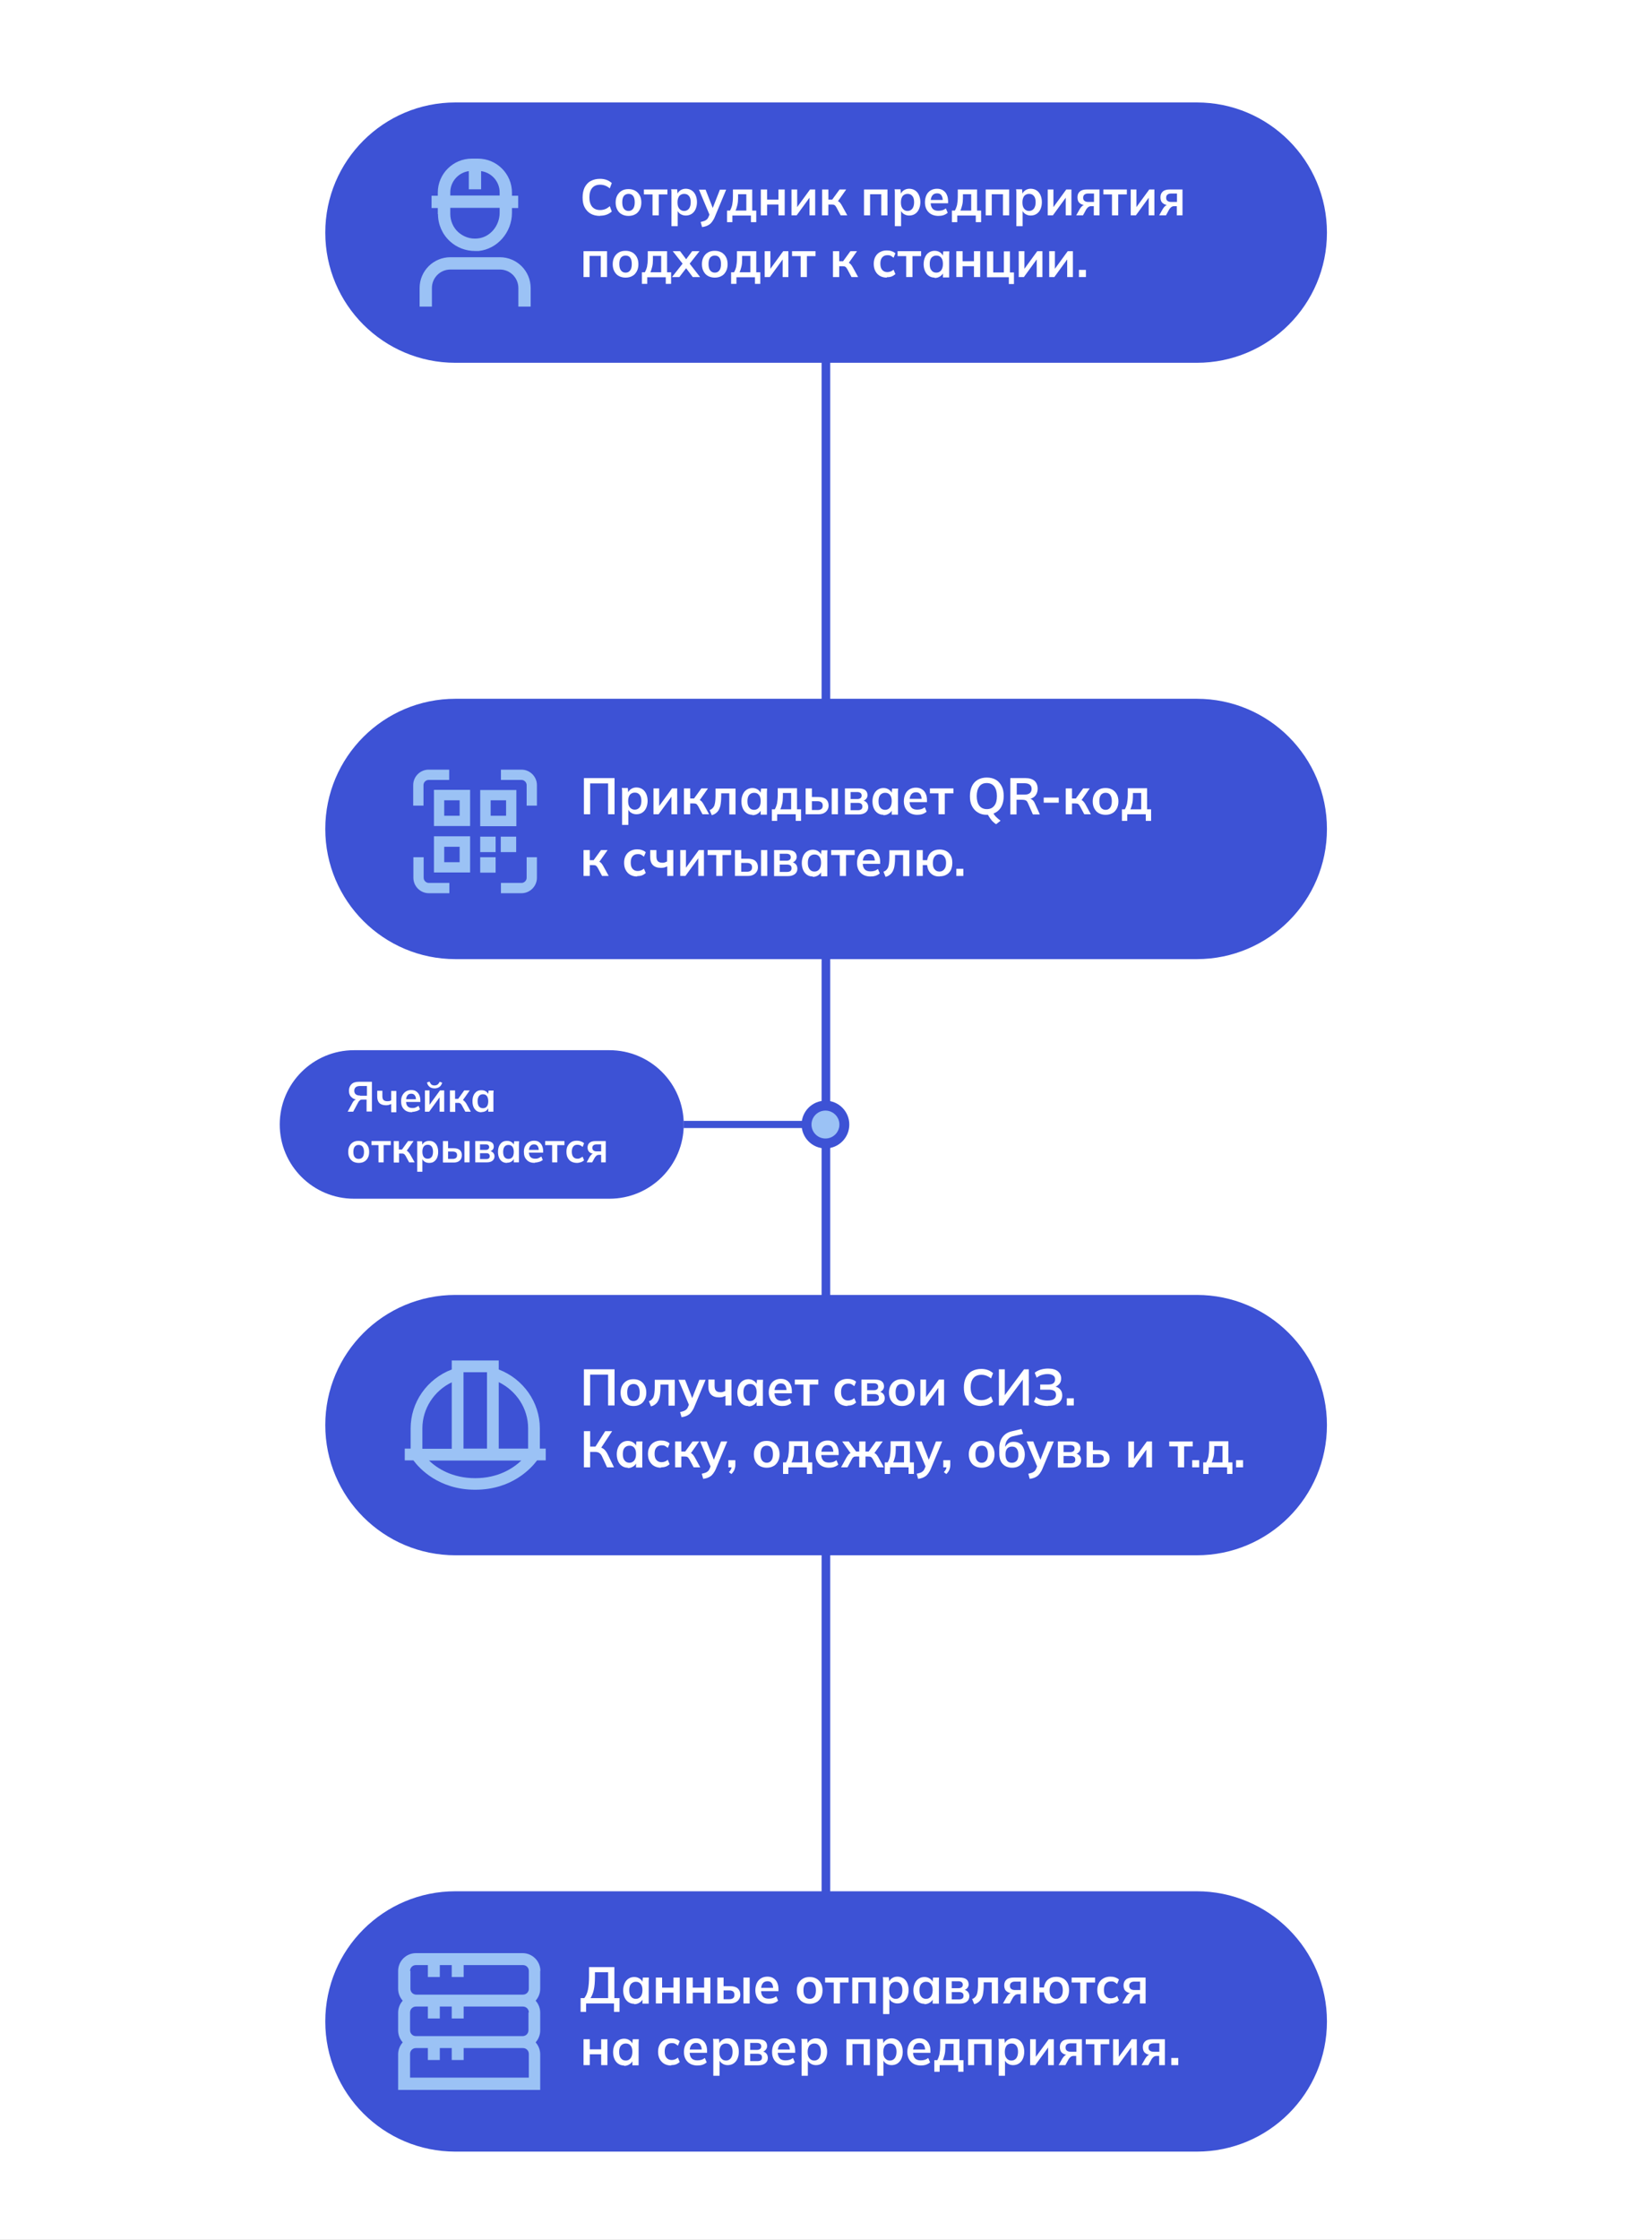 <?xml version="1.0" encoding="UTF-8"?> <svg xmlns="http://www.w3.org/2000/svg" width="90" height="122" viewBox="0 0 90 122" fill="none"><rect x="0" y="0" width="90" height="122" fill="#333333" stroke="none"/> <g clip-path="url(#clip0_72_1357)"> <path d="M90 0H0V122H90V0Z" fill="white"></path> <path d="M45.23 17.99H44.76V110.9H45.23V17.99Z" fill="#3D52D5"></path> <path d="M65.201 38.06H24.811C20.895 38.06 17.721 41.234 17.721 45.15C17.721 49.066 20.895 52.24 24.811 52.24H65.201C69.116 52.24 72.291 49.066 72.291 45.15C72.291 41.234 69.116 38.06 65.201 38.06Z" fill="#3D52D5"></path> <path d="M31.811 44.35V42.38H33.48V44.35H33.13V42.67H32.151V44.35H31.811Z" fill="white"></path> <path d="M33.891 44.95V43.28C33.891 43.22 33.891 43.16 33.891 43.1C33.891 43.04 33.891 42.98 33.871 42.92H34.201L34.231 43.22H34.201C34.231 43.12 34.281 43.04 34.371 42.98C34.461 42.92 34.561 42.89 34.671 42.89C34.781 42.89 34.901 42.92 34.991 42.98C35.081 43.04 35.151 43.12 35.201 43.23C35.251 43.34 35.281 43.47 35.281 43.62C35.281 43.77 35.251 43.9 35.201 44.01C35.151 44.12 35.081 44.2 34.991 44.26C34.901 44.32 34.791 44.35 34.671 44.35C34.561 44.35 34.461 44.32 34.371 44.26C34.281 44.2 34.231 44.12 34.201 44.03H34.231V44.93H33.891V44.95ZM34.581 44.1C34.691 44.1 34.771 44.06 34.841 43.98C34.901 43.9 34.941 43.79 34.941 43.63C34.941 43.47 34.911 43.36 34.841 43.28C34.771 43.2 34.691 43.17 34.581 43.17C34.471 43.17 34.391 43.21 34.321 43.28C34.261 43.36 34.221 43.47 34.221 43.63C34.221 43.79 34.251 43.9 34.321 43.98C34.391 44.06 34.471 44.1 34.581 44.1Z" fill="white"></path> <path d="M35.601 44.35V42.94H35.911V44.01H35.831L36.611 42.94H36.891V44.35H36.581V43.28H36.661L35.881 44.35H35.601Z" fill="white"></path> <path d="M37.261 44.35V42.94H37.601V43.49H37.811L38.211 42.94H38.571L38.071 43.65L38.001 43.54C38.051 43.54 38.101 43.56 38.131 43.58C38.171 43.6 38.211 43.63 38.241 43.67C38.271 43.71 38.311 43.76 38.341 43.82L38.631 44.35H38.271L38.041 43.92C38.041 43.92 37.991 43.84 37.971 43.82C37.951 43.8 37.921 43.78 37.891 43.77C37.861 43.77 37.831 43.76 37.781 43.76H37.601V44.35H37.261Z" fill="white"></path> <path d="M38.771 44.39L38.661 44.12C38.721 44.1 38.771 44.07 38.811 44.03C38.851 43.99 38.881 43.95 38.911 43.89C38.931 43.83 38.951 43.76 38.961 43.68C38.971 43.6 38.981 43.49 38.981 43.38V42.95H40.071V44.36H39.731V43.21H39.291V43.39C39.291 43.59 39.271 43.76 39.241 43.9C39.201 44.04 39.151 44.15 39.071 44.23C38.991 44.31 38.901 44.37 38.771 44.4V44.39Z" fill="white"></path> <path d="M40.991 44.38C40.871 44.38 40.771 44.35 40.681 44.29C40.591 44.23 40.521 44.15 40.471 44.04C40.421 43.93 40.391 43.8 40.391 43.65C40.391 43.5 40.421 43.37 40.471 43.26C40.521 43.15 40.591 43.07 40.681 43.01C40.771 42.95 40.881 42.92 40.991 42.92C41.101 42.92 41.211 42.95 41.291 43.01C41.381 43.07 41.441 43.15 41.461 43.25H41.431L41.461 42.95H41.791C41.791 43.01 41.781 43.07 41.781 43.13C41.781 43.19 41.781 43.25 41.781 43.31V44.37H41.441V44.08H41.471C41.441 44.18 41.381 44.25 41.291 44.31C41.201 44.37 41.101 44.4 40.991 44.4V44.38ZM41.081 44.11C41.191 44.11 41.271 44.07 41.341 43.99C41.401 43.91 41.441 43.8 41.441 43.64C41.441 43.48 41.411 43.37 41.341 43.29C41.271 43.21 41.191 43.18 41.081 43.18C40.971 43.18 40.891 43.22 40.821 43.29C40.751 43.37 40.721 43.48 40.721 43.64C40.721 43.8 40.751 43.91 40.821 43.99C40.881 44.07 40.971 44.11 41.081 44.11Z" fill="white"></path> <path d="M42.051 44.71V44.08H42.211C42.261 43.99 42.301 43.89 42.331 43.77C42.351 43.65 42.371 43.51 42.371 43.33V42.93H43.421V44.08H43.641V44.71H43.351V44.35H42.341V44.71H42.051ZM42.511 44.08H43.101V43.19H42.651V43.41C42.651 43.53 42.641 43.66 42.611 43.78C42.581 43.9 42.551 44 42.511 44.08Z" fill="white"></path> <path d="M43.891 44.35V42.94H44.231V43.41H44.591C44.771 43.41 44.911 43.45 45.001 43.53C45.091 43.61 45.141 43.72 45.141 43.87C45.141 43.97 45.121 44.05 45.071 44.12C45.031 44.19 44.961 44.25 44.881 44.29C44.801 44.33 44.701 44.35 44.581 44.35H43.881H43.891ZM44.231 44.12H44.541C44.631 44.12 44.701 44.1 44.751 44.06C44.801 44.02 44.821 43.96 44.821 43.88C44.821 43.8 44.801 43.74 44.751 43.7C44.701 43.66 44.631 43.64 44.541 43.64H44.231V44.12ZM45.311 44.35V42.94H45.651V44.35H45.311Z" fill="white"></path> <path d="M46.031 44.35V42.94H46.761C46.931 42.94 47.061 42.97 47.141 43.04C47.221 43.1 47.261 43.2 47.261 43.31C47.261 43.4 47.231 43.47 47.171 43.53C47.111 43.59 47.041 43.63 46.941 43.64V43.6C47.061 43.6 47.151 43.64 47.211 43.71C47.271 43.77 47.301 43.86 47.301 43.96C47.301 44.08 47.251 44.18 47.161 44.25C47.071 44.32 46.941 44.36 46.781 44.36H46.031V44.35ZM46.341 43.52H46.711C46.781 43.52 46.841 43.5 46.881 43.47C46.921 43.44 46.941 43.39 46.941 43.33C46.941 43.27 46.921 43.22 46.881 43.19C46.841 43.16 46.781 43.14 46.711 43.14H46.341V43.51V43.52ZM46.341 44.13H46.741C46.821 44.13 46.881 44.11 46.921 44.08C46.961 44.05 46.981 44 46.981 43.93C46.981 43.86 46.961 43.81 46.921 43.78C46.881 43.75 46.821 43.73 46.741 43.73H46.341V44.13Z" fill="white"></path> <path d="M48.131 44.38C48.011 44.38 47.911 44.35 47.821 44.29C47.731 44.23 47.661 44.15 47.611 44.04C47.561 43.93 47.531 43.8 47.531 43.65C47.531 43.5 47.561 43.37 47.611 43.26C47.661 43.15 47.731 43.07 47.821 43.01C47.911 42.95 48.021 42.92 48.131 42.92C48.241 42.92 48.351 42.95 48.431 43.01C48.521 43.07 48.581 43.15 48.601 43.25H48.571L48.601 42.95H48.931C48.931 43.01 48.921 43.07 48.921 43.13C48.921 43.19 48.921 43.25 48.921 43.31V44.37H48.581V44.08H48.611C48.581 44.18 48.521 44.25 48.431 44.31C48.341 44.37 48.241 44.4 48.131 44.4V44.38ZM48.221 44.11C48.331 44.11 48.411 44.07 48.481 43.99C48.541 43.91 48.581 43.8 48.581 43.64C48.581 43.48 48.551 43.37 48.481 43.29C48.411 43.21 48.331 43.18 48.221 43.18C48.111 43.18 48.031 43.22 47.961 43.29C47.891 43.37 47.861 43.48 47.861 43.64C47.861 43.8 47.891 43.91 47.961 43.99C48.021 44.07 48.111 44.11 48.221 44.11Z" fill="white"></path> <path d="M49.981 44.38C49.751 44.38 49.571 44.31 49.441 44.18C49.311 44.05 49.241 43.87 49.241 43.64C49.241 43.49 49.271 43.36 49.321 43.25C49.371 43.14 49.451 43.05 49.551 42.99C49.651 42.93 49.771 42.9 49.901 42.9C50.031 42.9 50.141 42.93 50.231 42.99C50.321 43.05 50.391 43.13 50.431 43.23C50.481 43.33 50.501 43.46 50.501 43.6V43.69H49.501V43.51H50.261L50.211 43.55C50.211 43.42 50.181 43.32 50.131 43.25C50.081 43.18 50.001 43.15 49.901 43.15C49.791 43.15 49.701 43.19 49.641 43.27C49.581 43.35 49.551 43.47 49.551 43.61V43.65C49.551 43.8 49.591 43.92 49.661 43.99C49.731 44.07 49.841 44.1 49.971 44.1C50.051 44.1 50.121 44.09 50.191 44.07C50.261 44.05 50.321 44.01 50.381 43.97L50.481 44.21C50.421 44.26 50.341 44.31 50.251 44.34C50.161 44.37 50.061 44.38 49.961 44.38H49.981Z" fill="white"></path> <path d="M51.131 44.35V43.21H50.661V42.94H51.941V43.21H51.471V44.35H51.131Z" fill="white"></path> <path d="M52.841 43.36C52.841 43.15 52.881 42.97 52.951 42.82C53.021 42.67 53.131 42.55 53.271 42.47C53.411 42.39 53.571 42.35 53.761 42.35C53.951 42.35 54.111 42.39 54.251 42.47C54.391 42.55 54.491 42.67 54.571 42.82C54.651 42.97 54.681 43.15 54.681 43.36C54.681 43.57 54.641 43.75 54.571 43.9C54.501 44.05 54.391 44.17 54.251 44.25C54.111 44.33 53.951 44.38 53.761 44.38C53.571 44.38 53.411 44.34 53.271 44.25C53.131 44.17 53.031 44.05 52.951 43.9C52.871 43.75 52.841 43.57 52.841 43.36ZM53.211 43.36C53.211 43.58 53.261 43.76 53.351 43.88C53.441 44 53.581 44.07 53.761 44.07C53.941 44.07 54.071 44.01 54.171 43.88C54.271 43.75 54.311 43.58 54.311 43.36C54.311 43.14 54.261 42.96 54.171 42.84C54.081 42.72 53.941 42.65 53.761 42.65C53.581 42.65 53.441 42.71 53.351 42.84C53.261 42.96 53.211 43.14 53.211 43.36ZM54.271 44.89C54.211 44.86 54.151 44.81 54.101 44.76C54.041 44.71 53.991 44.64 53.941 44.57C53.891 44.5 53.851 44.43 53.811 44.36L54.091 44.24C54.131 44.34 54.201 44.43 54.271 44.5C54.351 44.58 54.431 44.64 54.511 44.7L54.271 44.89Z" fill="white"></path> <path d="M55.041 44.35V42.38H55.871C56.081 42.38 56.241 42.43 56.361 42.53C56.471 42.63 56.531 42.78 56.531 42.96C56.531 43.08 56.501 43.18 56.451 43.27C56.401 43.36 56.331 43.42 56.231 43.47C56.131 43.52 56.021 43.54 55.891 43.54L55.931 43.49H56.021C56.101 43.49 56.161 43.51 56.221 43.55C56.281 43.59 56.331 43.65 56.371 43.74L56.651 44.36H56.271L55.991 43.72C55.961 43.66 55.931 43.61 55.871 43.59C55.821 43.57 55.761 43.56 55.681 43.56H55.381V44.36H55.031L55.041 44.35ZM55.391 43.28H55.821C55.941 43.28 56.041 43.25 56.101 43.2C56.161 43.15 56.201 43.07 56.201 42.97C56.201 42.87 56.171 42.79 56.101 42.74C56.041 42.69 55.941 42.66 55.821 42.66H55.391V43.28Z" fill="white"></path> <path d="M56.861 43.72V43.44H57.681V43.72H56.861Z" fill="white"></path> <path d="M58.06 44.35V42.94H58.401V43.49H58.611L59.011 42.94H59.37L58.87 43.65L58.8 43.54C58.85 43.54 58.901 43.56 58.931 43.58C58.971 43.6 59.011 43.63 59.041 43.67C59.071 43.71 59.111 43.76 59.141 43.82L59.431 44.35H59.071L58.84 43.92C58.84 43.92 58.791 43.84 58.77 43.82C58.751 43.8 58.721 43.78 58.691 43.77C58.66 43.77 58.63 43.76 58.581 43.76H58.401V44.35H58.06Z" fill="white"></path> <path d="M60.231 44.38C60.091 44.38 59.971 44.35 59.861 44.29C59.751 44.23 59.681 44.15 59.621 44.04C59.561 43.93 59.531 43.8 59.531 43.65C59.531 43.5 59.561 43.37 59.621 43.26C59.681 43.15 59.761 43.07 59.861 43.01C59.961 42.95 60.081 42.92 60.231 42.92C60.381 42.92 60.491 42.95 60.601 43.01C60.701 43.07 60.781 43.15 60.841 43.26C60.901 43.37 60.931 43.5 60.931 43.65C60.931 43.8 60.901 43.93 60.841 44.04C60.781 44.15 60.701 44.24 60.601 44.29C60.501 44.35 60.371 44.38 60.231 44.38ZM60.231 44.11C60.341 44.11 60.421 44.07 60.481 43.99C60.541 43.91 60.571 43.8 60.571 43.64C60.571 43.48 60.541 43.37 60.481 43.29C60.421 43.21 60.331 43.18 60.231 43.18C60.131 43.18 60.041 43.22 59.981 43.29C59.921 43.37 59.891 43.48 59.891 43.64C59.891 43.8 59.921 43.91 59.981 43.99C60.041 44.07 60.131 44.11 60.231 44.11Z" fill="white"></path> <path d="M61.121 44.71V44.08H61.281C61.331 43.99 61.371 43.89 61.401 43.77C61.421 43.65 61.441 43.51 61.441 43.33V42.93H62.491V44.08H62.711V44.71H62.421V44.35H61.411V44.71H61.121ZM61.581 44.08H62.171V43.19H61.721V43.41C61.721 43.53 61.711 43.66 61.681 43.78C61.651 43.9 61.621 44 61.581 44.08Z" fill="white"></path> <path d="M31.791 47.71V46.3H32.131V46.85H32.341L32.741 46.3H33.101L32.601 47.01L32.531 46.9C32.581 46.9 32.631 46.92 32.661 46.94C32.701 46.96 32.741 46.99 32.771 47.03C32.801 47.07 32.841 47.12 32.871 47.18L33.161 47.71H32.801L32.571 47.28C32.571 47.28 32.521 47.2 32.501 47.18C32.481 47.16 32.451 47.14 32.421 47.13C32.391 47.13 32.361 47.12 32.311 47.12H32.131V47.71H31.791Z" fill="white"></path> <path d="M34.711 47.74C34.571 47.74 34.451 47.71 34.341 47.65C34.231 47.59 34.151 47.5 34.091 47.39C34.031 47.28 34.001 47.15 34.001 46.99C34.001 46.83 34.031 46.71 34.091 46.6C34.151 46.49 34.231 46.41 34.341 46.35C34.451 46.29 34.571 46.26 34.711 46.26C34.801 46.26 34.891 46.27 34.971 46.3C35.061 46.33 35.131 46.37 35.181 46.42L35.081 46.66C35.081 46.66 34.981 46.58 34.921 46.55C34.861 46.52 34.801 46.52 34.741 46.52C34.621 46.52 34.531 46.56 34.461 46.64C34.391 46.72 34.361 46.83 34.361 46.98C34.361 47.13 34.391 47.24 34.461 47.32C34.531 47.4 34.621 47.44 34.741 47.44C34.801 47.44 34.851 47.43 34.911 47.41C34.971 47.39 35.031 47.35 35.081 47.31L35.181 47.55C35.121 47.6 35.051 47.65 34.971 47.68C34.881 47.71 34.801 47.72 34.711 47.72V47.74Z" fill="white"></path> <path d="M36.351 47.71V47.19C36.351 47.19 36.251 47.23 36.191 47.25C36.141 47.26 36.081 47.27 36.021 47.27C35.821 47.27 35.671 47.22 35.571 47.12C35.471 47.02 35.421 46.87 35.421 46.68V46.3H35.761V46.65C35.761 46.77 35.791 46.86 35.841 46.91C35.891 46.96 35.971 46.99 36.081 46.99C36.131 46.99 36.181 46.99 36.221 46.97C36.261 46.96 36.301 46.94 36.341 46.92V46.3H36.681V47.71H36.351Z" fill="white"></path> <path d="M37.06 47.71V46.3H37.37V47.37H37.291L38.071 46.3H38.35V47.71H38.041V46.64H38.12L37.34 47.71H37.06Z" fill="white"></path> <path d="M39.021 47.71V46.57H38.551V46.3H39.831V46.57H39.361V47.71H39.021Z" fill="white"></path> <path d="M40.041 47.71V46.3H40.381V46.77H40.741C40.921 46.77 41.061 46.81 41.151 46.89C41.241 46.97 41.291 47.08 41.291 47.23C41.291 47.33 41.271 47.41 41.221 47.48C41.181 47.55 41.111 47.61 41.031 47.65C40.951 47.69 40.851 47.71 40.731 47.71H40.031H40.041ZM40.381 47.48H40.691C40.781 47.48 40.851 47.46 40.901 47.42C40.951 47.38 40.971 47.32 40.971 47.24C40.971 47.16 40.951 47.1 40.901 47.06C40.851 47.02 40.781 47 40.691 47H40.381V47.48ZM41.461 47.71V46.3H41.801V47.71H41.461Z" fill="white"></path> <path d="M42.171 47.71V46.3H42.901C43.071 46.3 43.201 46.33 43.281 46.4C43.361 46.46 43.401 46.56 43.401 46.67C43.401 46.76 43.371 46.83 43.311 46.89C43.251 46.95 43.181 46.99 43.081 47V46.96C43.201 46.96 43.291 47 43.351 47.07C43.411 47.13 43.441 47.22 43.441 47.32C43.441 47.44 43.391 47.54 43.301 47.61C43.211 47.68 43.081 47.72 42.921 47.72H42.171V47.71ZM42.481 46.88H42.851C42.921 46.88 42.981 46.86 43.021 46.83C43.061 46.8 43.081 46.75 43.081 46.69C43.081 46.63 43.061 46.58 43.021 46.55C42.981 46.52 42.921 46.5 42.851 46.5H42.481V46.87V46.88ZM42.481 47.49H42.881C42.961 47.49 43.021 47.47 43.061 47.44C43.101 47.41 43.121 47.36 43.121 47.29C43.121 47.22 43.101 47.17 43.061 47.14C43.021 47.11 42.961 47.09 42.881 47.09H42.481V47.49Z" fill="white"></path> <path d="M44.281 47.74C44.161 47.74 44.061 47.71 43.971 47.65C43.881 47.59 43.811 47.51 43.761 47.4C43.711 47.29 43.681 47.16 43.681 47.01C43.681 46.86 43.711 46.73 43.761 46.62C43.811 46.51 43.881 46.43 43.971 46.37C44.061 46.31 44.171 46.28 44.281 46.28C44.391 46.28 44.501 46.31 44.581 46.37C44.671 46.43 44.731 46.51 44.751 46.61H44.721L44.751 46.31H45.081C45.081 46.37 45.071 46.43 45.071 46.49C45.071 46.55 45.071 46.61 45.071 46.67V47.73H44.731V47.44H44.761C44.731 47.54 44.671 47.61 44.581 47.67C44.491 47.73 44.391 47.76 44.281 47.76V47.74ZM44.371 47.47C44.481 47.47 44.561 47.43 44.631 47.35C44.691 47.27 44.731 47.16 44.731 47C44.731 46.84 44.701 46.73 44.631 46.65C44.561 46.57 44.481 46.54 44.371 46.54C44.261 46.54 44.181 46.58 44.111 46.65C44.041 46.73 44.011 46.84 44.011 47C44.011 47.16 44.041 47.27 44.111 47.35C44.171 47.43 44.261 47.47 44.371 47.47Z" fill="white"></path> <path d="M45.751 47.71V46.57H45.281V46.3H46.561V46.57H46.091V47.71H45.751Z" fill="white"></path> <path d="M47.431 47.74C47.201 47.74 47.021 47.67 46.891 47.54C46.761 47.41 46.691 47.23 46.691 47C46.691 46.85 46.721 46.72 46.771 46.61C46.821 46.5 46.901 46.41 47.001 46.35C47.101 46.29 47.221 46.26 47.351 46.26C47.481 46.26 47.591 46.29 47.681 46.35C47.771 46.41 47.841 46.49 47.881 46.59C47.931 46.69 47.951 46.82 47.951 46.96V47.05H46.951V46.87H47.711L47.661 46.91C47.661 46.78 47.631 46.68 47.581 46.61C47.531 46.54 47.451 46.51 47.351 46.51C47.241 46.51 47.151 46.55 47.091 46.63C47.031 46.71 47.001 46.83 47.001 46.97V47.01C47.001 47.16 47.041 47.28 47.111 47.35C47.181 47.43 47.291 47.46 47.421 47.46C47.501 47.46 47.571 47.45 47.641 47.43C47.711 47.41 47.771 47.37 47.831 47.33L47.931 47.57C47.871 47.62 47.791 47.67 47.701 47.7C47.611 47.73 47.511 47.74 47.411 47.74H47.431Z" fill="white"></path> <path d="M48.241 47.75L48.131 47.48C48.191 47.46 48.241 47.43 48.281 47.39C48.321 47.35 48.351 47.31 48.381 47.25C48.401 47.19 48.421 47.12 48.431 47.04C48.441 46.96 48.451 46.85 48.451 46.74V46.31H49.541V47.72H49.201V46.57H48.761V46.75C48.761 46.95 48.741 47.12 48.711 47.26C48.671 47.4 48.621 47.51 48.541 47.59C48.461 47.67 48.371 47.73 48.241 47.76V47.75Z" fill="white"></path> <path d="M51.181 47.74C50.991 47.74 50.841 47.69 50.721 47.58C50.601 47.47 50.531 47.32 50.511 47.12H50.271V47.71H49.941V46.3H50.271V46.85H50.511C50.541 46.67 50.611 46.52 50.731 46.42C50.851 46.32 51.001 46.27 51.191 46.27C51.331 46.27 51.451 46.3 51.561 46.36C51.661 46.42 51.741 46.5 51.801 46.61C51.861 46.72 51.881 46.85 51.881 47C51.881 47.15 51.851 47.28 51.801 47.39C51.741 47.5 51.661 47.59 51.561 47.64C51.461 47.7 51.331 47.73 51.191 47.73L51.181 47.74ZM51.181 47.47C51.291 47.47 51.371 47.43 51.441 47.35C51.511 47.27 51.541 47.15 51.541 47C51.541 46.85 51.511 46.73 51.441 46.65C51.381 46.57 51.291 46.53 51.181 46.53C51.071 46.53 50.991 46.57 50.921 46.65C50.861 46.73 50.821 46.84 50.821 47C50.821 47.16 50.851 47.28 50.921 47.35C50.981 47.43 51.071 47.47 51.181 47.47Z" fill="white"></path> <path d="M52.101 47.71V47.32H52.481V47.71H52.101Z" fill="white"></path> <path d="M23.641 44.99H25.611V43.02H23.641V44.99ZM24.201 43.59H25.041V44.43H24.201V43.59ZM28.131 43.03H26.161V45H28.131V43.03ZM27.571 44.43H26.731V43.59H27.571V44.43ZM23.641 47.52H25.611V45.55H23.641V47.52ZM24.201 46.12H25.041V46.96H24.201V46.12ZM23.361 48.09H24.481V48.65H23.361C22.901 48.65 22.521 48.27 22.521 47.81V46.69H23.081V47.81C23.081 47.96 23.211 48.09 23.361 48.09ZM28.691 46.69H29.251V47.81C29.251 48.27 28.871 48.65 28.411 48.65H27.291V48.09H28.411C28.561 48.09 28.691 47.96 28.691 47.81V46.69ZM29.251 42.76V43.88H28.691V42.76C28.691 42.61 28.561 42.48 28.411 42.48H27.291V41.92H28.411C28.871 41.92 29.251 42.3 29.251 42.76ZM23.071 43.88H22.511V42.76C22.511 42.3 22.891 41.92 23.351 41.92H24.471V42.48H23.351C23.201 42.48 23.071 42.61 23.071 42.76V43.88ZM26.161 46.69H27.001V47.53H26.161V46.69ZM27.281 46.41V45.57H28.121V46.41H27.281ZM26.161 45.57H27.001V46.41H26.161V45.57Z" fill="#9BC2F5"></path> <path d="M33.2 57.2H19.29C17.053 57.2 15.24 59.011 15.24 61.245C15.24 63.479 17.053 65.29 19.29 65.29H33.2C35.437 65.29 37.25 63.479 37.25 61.245C37.25 59.011 35.437 57.2 33.2 57.2Z" fill="#3D52D5"></path> <path d="M18.941 60.55L19.211 60.05C19.251 59.98 19.291 59.94 19.331 59.91C19.381 59.88 19.431 59.86 19.491 59.86H19.571V59.9C19.391 59.9 19.251 59.86 19.161 59.77C19.061 59.69 19.011 59.57 19.011 59.41C19.011 59.25 19.061 59.14 19.151 59.05C19.241 58.96 19.381 58.92 19.561 58.92H20.261V60.54H19.971V59.89H19.761C19.701 59.89 19.651 59.89 19.621 59.92C19.591 59.95 19.551 59.97 19.521 60.03L19.241 60.55H18.931H18.941ZM19.621 59.68H19.991V59.15H19.621C19.411 59.15 19.301 59.24 19.301 59.41C19.301 59.58 19.411 59.67 19.621 59.67V59.68Z" fill="white"></path> <path d="M21.311 60.55V60.13C21.311 60.13 21.231 60.17 21.181 60.18C21.131 60.19 21.091 60.2 21.041 60.2C20.881 60.2 20.751 60.16 20.671 60.08C20.591 60 20.551 59.88 20.551 59.72V59.41H20.831V59.7C20.831 59.8 20.851 59.87 20.891 59.91C20.931 59.95 21.001 59.98 21.091 59.98C21.131 59.98 21.171 59.98 21.211 59.97C21.241 59.97 21.281 59.95 21.311 59.93V59.42H21.591V60.58H21.321L21.311 60.55Z" fill="white"></path> <path d="M22.451 60.58C22.261 60.58 22.111 60.53 22.011 60.42C21.901 60.31 21.851 60.17 21.851 59.98C21.851 59.86 21.871 59.75 21.921 59.66C21.971 59.57 22.031 59.5 22.111 59.45C22.191 59.4 22.291 59.37 22.401 59.37C22.511 59.37 22.601 59.39 22.671 59.44C22.741 59.49 22.801 59.55 22.841 59.64C22.881 59.73 22.901 59.83 22.901 59.94V60.02H22.081V59.87H22.701L22.661 59.9C22.661 59.79 22.641 59.71 22.591 59.65C22.541 59.59 22.481 59.57 22.401 59.57C22.311 59.57 22.241 59.6 22.191 59.67C22.141 59.74 22.121 59.83 22.121 59.95V59.98C22.121 60.1 22.151 60.2 22.211 60.26C22.271 60.32 22.351 60.35 22.461 60.35C22.521 60.35 22.581 60.35 22.641 60.32C22.701 60.29 22.751 60.27 22.801 60.23L22.881 60.42C22.831 60.46 22.761 60.5 22.691 60.52C22.621 60.54 22.541 60.56 22.451 60.56V60.58Z" fill="white"></path> <path d="M23.15 60.55V59.39H23.4V60.27H23.33L23.97 59.39H24.2V60.55H23.95V59.67H24.02L23.38 60.55H23.15ZM23.68 59.28C23.61 59.28 23.54 59.27 23.48 59.24C23.42 59.22 23.38 59.18 23.34 59.13C23.3 59.08 23.28 59.03 23.26 58.96L23.4 58.91C23.43 58.98 23.46 59.03 23.5 59.07C23.54 59.1 23.6 59.12 23.67 59.12C23.74 59.12 23.8 59.1 23.84 59.07C23.88 59.04 23.92 58.99 23.95 58.92L24.09 58.97C24.06 59.07 24.01 59.15 23.94 59.2C23.87 59.25 23.78 59.28 23.68 59.28Z" fill="white"></path> <path d="M24.511 60.55V59.39H24.791V59.85H24.961L25.291 59.39H25.591L25.181 59.97L25.121 59.88C25.121 59.88 25.201 59.9 25.231 59.92C25.261 59.94 25.291 59.96 25.321 60C25.351 60.03 25.381 60.07 25.411 60.12L25.651 60.55H25.351L25.161 60.2C25.161 60.2 25.121 60.14 25.101 60.12C25.081 60.1 25.061 60.09 25.041 60.08C25.021 60.07 24.991 60.07 24.951 60.07H24.801V60.56H24.521L24.511 60.55Z" fill="white"></path> <path d="M26.23 60.58C26.13 60.58 26.05 60.56 25.97 60.51C25.9 60.46 25.84 60.39 25.8 60.3C25.76 60.21 25.74 60.1 25.74 59.98C25.74 59.86 25.76 59.75 25.8 59.66C25.84 59.57 25.9 59.5 25.97 59.45C26.04 59.4 26.13 59.38 26.23 59.38C26.33 59.38 26.41 59.4 26.48 59.45C26.55 59.5 26.6 59.56 26.62 59.64H26.59L26.62 59.4H26.89C26.89 59.4 26.89 59.5 26.88 59.54C26.88 59.59 26.88 59.64 26.88 59.68V60.55H26.6V60.31H26.62C26.6 60.39 26.55 60.45 26.48 60.5C26.41 60.55 26.32 60.57 26.23 60.57V60.58ZM26.31 60.36C26.4 60.36 26.47 60.33 26.52 60.27C26.57 60.21 26.6 60.11 26.6 59.98C26.6 59.85 26.57 59.76 26.52 59.69C26.47 59.63 26.4 59.6 26.31 59.6C26.22 59.6 26.15 59.63 26.1 59.69C26.05 59.75 26.02 59.85 26.02 59.98C26.02 60.11 26.05 60.21 26.1 60.27C26.15 60.33 26.22 60.36 26.31 60.36Z" fill="white"></path> <path d="M19.541 63.34C19.421 63.34 19.321 63.31 19.241 63.27C19.161 63.22 19.091 63.15 19.041 63.06C18.991 62.97 18.971 62.86 18.971 62.74C18.971 62.62 18.991 62.51 19.041 62.42C19.091 62.33 19.151 62.26 19.241 62.21C19.321 62.16 19.421 62.14 19.541 62.14C19.661 62.14 19.761 62.16 19.841 62.21C19.921 62.26 19.991 62.33 20.041 62.42C20.091 62.51 20.111 62.62 20.111 62.74C20.111 62.86 20.091 62.97 20.041 63.06C19.991 63.15 19.931 63.22 19.841 63.27C19.751 63.32 19.651 63.34 19.541 63.34ZM19.541 63.12C19.631 63.12 19.701 63.09 19.751 63.03C19.801 62.97 19.831 62.87 19.831 62.74C19.831 62.61 19.801 62.52 19.751 62.45C19.701 62.39 19.631 62.36 19.541 62.36C19.451 62.36 19.381 62.39 19.331 62.45C19.281 62.51 19.251 62.61 19.251 62.74C19.251 62.87 19.281 62.97 19.331 63.03C19.381 63.09 19.451 63.12 19.541 63.12Z" fill="white"></path> <path d="M20.62 63.31V62.37H20.24V62.15H21.29V62.37H20.9V63.31H20.62Z" fill="white"></path> <path d="M21.45 63.31V62.15H21.73V62.61H21.9L22.23 62.15H22.53L22.12 62.73L22.06 62.64C22.06 62.64 22.14 62.66 22.17 62.68C22.2 62.7 22.23 62.72 22.26 62.76C22.29 62.79 22.32 62.83 22.35 62.88L22.59 63.31H22.29L22.1 62.96C22.1 62.96 22.06 62.9 22.04 62.88C22.02 62.86 22 62.85 21.98 62.84C21.96 62.83 21.93 62.83 21.89 62.83H21.74V63.32H21.46L21.45 63.31Z" fill="white"></path> <path d="M22.731 63.81V62.44C22.731 62.44 22.731 62.34 22.731 62.3C22.731 62.26 22.731 62.2 22.721 62.16H22.991L23.011 62.4H22.991C23.011 62.32 23.061 62.25 23.131 62.21C23.201 62.16 23.291 62.14 23.381 62.14C23.481 62.14 23.571 62.16 23.641 62.21C23.711 62.26 23.771 62.33 23.811 62.42C23.851 62.51 23.871 62.62 23.871 62.74C23.871 62.86 23.851 62.97 23.811 63.06C23.771 63.15 23.711 63.22 23.641 63.27C23.571 63.32 23.481 63.34 23.381 63.34C23.291 63.34 23.201 63.32 23.131 63.27C23.061 63.22 23.011 63.16 22.991 63.08H23.011V63.82H22.731V63.81ZM23.301 63.11C23.391 63.11 23.461 63.08 23.511 63.02C23.561 62.96 23.591 62.86 23.591 62.73C23.591 62.6 23.561 62.51 23.511 62.44C23.461 62.38 23.391 62.35 23.301 62.35C23.211 62.35 23.141 62.38 23.091 62.44C23.041 62.5 23.011 62.6 23.011 62.73C23.011 62.86 23.041 62.96 23.091 63.02C23.141 63.08 23.211 63.11 23.301 63.11Z" fill="white"></path> <path d="M24.131 63.31V62.15H24.411V62.54H24.711C24.861 62.54 24.971 62.57 25.051 62.64C25.131 62.71 25.161 62.8 25.161 62.92C25.161 63 25.141 63.07 25.111 63.13C25.071 63.19 25.021 63.24 24.961 63.27C24.901 63.3 24.811 63.32 24.721 63.32H24.151L24.131 63.31ZM24.411 63.12H24.671C24.751 63.12 24.801 63.1 24.841 63.07C24.881 63.04 24.901 62.99 24.901 62.92C24.901 62.85 24.881 62.8 24.841 62.77C24.801 62.74 24.741 62.72 24.671 62.72H24.411V63.12ZM25.301 63.31V62.15H25.581V63.31H25.301Z" fill="white"></path> <path d="M25.891 63.31V62.15H26.491C26.631 62.15 26.731 62.18 26.801 62.23C26.871 62.28 26.901 62.36 26.901 62.45C26.901 62.52 26.881 62.58 26.831 62.63C26.781 62.68 26.721 62.71 26.641 62.72V62.69C26.741 62.69 26.811 62.73 26.861 62.78C26.911 62.83 26.941 62.9 26.941 62.98C26.941 63.08 26.901 63.16 26.831 63.22C26.761 63.28 26.651 63.31 26.511 63.31H25.891ZM26.151 62.63H26.461C26.521 62.63 26.561 62.62 26.601 62.59C26.631 62.56 26.651 62.52 26.651 62.48C26.651 62.44 26.631 62.39 26.601 62.37C26.571 62.34 26.521 62.33 26.461 62.33H26.151V62.64V62.63ZM26.151 63.13H26.481C26.541 63.13 26.601 63.12 26.631 63.09C26.671 63.06 26.681 63.02 26.681 62.97C26.681 62.92 26.661 62.88 26.631 62.85C26.601 62.82 26.551 62.81 26.481 62.81H26.151V63.14V63.13Z" fill="white"></path> <path d="M27.621 63.34C27.521 63.34 27.441 63.32 27.361 63.27C27.291 63.22 27.231 63.15 27.191 63.06C27.151 62.97 27.131 62.86 27.131 62.74C27.131 62.62 27.151 62.51 27.191 62.42C27.231 62.33 27.291 62.26 27.361 62.21C27.431 62.16 27.521 62.14 27.621 62.14C27.721 62.14 27.801 62.16 27.871 62.21C27.941 62.26 27.991 62.32 28.011 62.4H27.981L28.011 62.16H28.281C28.281 62.16 28.281 62.26 28.271 62.3C28.271 62.35 28.271 62.4 28.271 62.44V63.31H27.991V63.07H28.011C27.991 63.15 27.941 63.21 27.871 63.26C27.801 63.31 27.711 63.33 27.621 63.33V63.34ZM27.701 63.12C27.791 63.12 27.861 63.09 27.911 63.03C27.961 62.97 27.991 62.87 27.991 62.74C27.991 62.61 27.961 62.52 27.911 62.45C27.861 62.39 27.791 62.36 27.701 62.36C27.611 62.36 27.541 62.39 27.491 62.45C27.441 62.51 27.411 62.61 27.411 62.74C27.411 62.87 27.441 62.97 27.491 63.03C27.541 63.09 27.611 63.12 27.701 63.12Z" fill="white"></path> <path d="M29.141 63.34C28.951 63.34 28.801 63.29 28.701 63.18C28.591 63.07 28.541 62.93 28.541 62.74C28.541 62.62 28.561 62.51 28.611 62.42C28.661 62.33 28.721 62.26 28.801 62.21C28.881 62.16 28.981 62.13 29.091 62.13C29.201 62.13 29.291 62.15 29.361 62.2C29.431 62.25 29.491 62.31 29.531 62.4C29.571 62.49 29.591 62.59 29.591 62.7V62.78H28.771V62.63H29.391L29.351 62.66C29.351 62.55 29.331 62.47 29.281 62.41C29.231 62.35 29.171 62.33 29.091 62.33C29.001 62.33 28.931 62.36 28.881 62.43C28.831 62.5 28.811 62.59 28.811 62.71V62.74C28.811 62.86 28.841 62.96 28.901 63.02C28.961 63.08 29.041 63.11 29.151 63.11C29.211 63.11 29.271 63.11 29.331 63.08C29.391 63.05 29.441 63.03 29.491 62.99L29.571 63.18C29.521 63.22 29.451 63.26 29.381 63.28C29.311 63.3 29.231 63.32 29.141 63.32V63.34Z" fill="white"></path> <path d="M30.08 63.31V62.37H29.7V62.15H30.75V62.37H30.36V63.31H30.08Z" fill="white"></path> <path d="M31.43 63.34C31.31 63.34 31.21 63.31 31.13 63.27C31.04 63.22 30.98 63.15 30.93 63.06C30.88 62.97 30.86 62.86 30.86 62.73C30.86 62.6 30.88 62.5 30.93 62.41C30.98 62.32 31.05 62.25 31.13 62.2C31.21 62.15 31.32 62.13 31.43 62.13C31.5 62.13 31.58 62.14 31.65 62.17C31.72 62.19 31.78 62.23 31.82 62.27L31.74 62.47C31.74 62.47 31.66 62.4 31.61 62.38C31.56 62.36 31.51 62.35 31.46 62.35C31.36 62.35 31.28 62.38 31.23 62.45C31.18 62.51 31.15 62.61 31.15 62.73C31.15 62.85 31.18 62.95 31.23 63.01C31.29 63.08 31.36 63.11 31.46 63.11C31.51 63.11 31.55 63.11 31.6 63.08C31.65 63.06 31.69 63.03 31.74 63L31.82 63.2C31.82 63.2 31.72 63.28 31.65 63.3C31.58 63.32 31.51 63.34 31.44 63.34H31.43Z" fill="white"></path> <path d="M31.96 63.31L32.13 63C32.16 62.95 32.2 62.91 32.24 62.87C32.28 62.84 32.33 62.82 32.38 62.82H32.43V62.85C32.3 62.85 32.19 62.82 32.12 62.76C32.05 62.7 32.01 62.61 32.01 62.5C32.01 62.39 32.05 62.3 32.12 62.24C32.19 62.18 32.3 62.15 32.44 62.15H33V63.31H32.75V62.9H32.62C32.62 62.9 32.53 62.91 32.5 62.94C32.47 62.97 32.44 63 32.41 63.04L32.26 63.31H31.95H31.96ZM32.5 62.71H32.75V62.33H32.5C32.42 62.33 32.37 62.35 32.33 62.38C32.29 62.41 32.27 62.46 32.27 62.52C32.27 62.58 32.29 62.63 32.33 62.66C32.37 62.69 32.42 62.71 32.5 62.71Z" fill="white"></path> <path d="M44.97 61.05H37.24V61.44H44.97V61.05Z" fill="#3D52D5"></path> <path d="M44.97 62.55C45.688 62.55 46.27 61.968 46.27 61.25C46.27 60.532 45.688 59.95 44.97 59.95C44.252 59.95 43.67 60.532 43.67 61.25C43.67 61.968 44.252 62.55 44.97 62.55Z" fill="#3D52D5"></path> <path d="M44.97 62.01C45.39 62.01 45.73 61.67 45.73 61.25C45.73 60.831 45.39 60.49 44.97 60.49C44.55 60.49 44.21 60.831 44.21 61.25C44.21 61.67 44.55 62.01 44.97 62.01Z" fill="#9BC2F5"></path> <path d="M65.201 5.58H24.811C20.895 5.58 17.721 8.754 17.721 12.67C17.721 16.586 20.895 19.76 24.811 19.76H65.201C69.116 19.76 72.291 16.586 72.291 12.67C72.291 8.754 69.116 5.58 65.201 5.58Z" fill="#3D52D5"></path> <path d="M32.69 11.76C32.49 11.76 32.32 11.72 32.18 11.64C32.04 11.56 31.93 11.44 31.85 11.29C31.77 11.14 31.74 10.96 31.74 10.75C31.74 10.54 31.78 10.36 31.85 10.21C31.93 10.06 32.03 9.94 32.18 9.86C32.33 9.78 32.49 9.74 32.69 9.74C32.82 9.74 32.94 9.76 33.05 9.8C33.16 9.84 33.25 9.9 33.33 9.97L33.22 10.26C33.14 10.19 33.05 10.14 32.97 10.11C32.89 10.08 32.8 10.06 32.7 10.06C32.51 10.06 32.36 10.12 32.26 10.24C32.16 10.36 32.11 10.53 32.11 10.75C32.11 10.97 32.16 11.14 32.26 11.26C32.36 11.38 32.51 11.44 32.7 11.44C32.8 11.44 32.89 11.42 32.97 11.39C33.05 11.36 33.13 11.31 33.22 11.23L33.33 11.52C33.25 11.59 33.16 11.65 33.05 11.69C32.94 11.73 32.82 11.75 32.69 11.75V11.76Z" fill="white"></path> <path d="M34.24 11.76C34.1 11.76 33.98 11.73 33.87 11.67C33.76 11.61 33.69 11.53 33.63 11.42C33.57 11.31 33.54 11.18 33.54 11.03C33.54 10.88 33.57 10.75 33.63 10.64C33.69 10.53 33.77 10.45 33.87 10.39C33.97 10.33 34.09 10.3 34.24 10.3C34.39 10.3 34.5 10.33 34.61 10.39C34.71 10.45 34.79 10.53 34.85 10.64C34.91 10.75 34.94 10.88 34.94 11.03C34.94 11.18 34.91 11.31 34.85 11.42C34.79 11.53 34.71 11.62 34.61 11.67C34.51 11.73 34.38 11.76 34.24 11.76ZM34.24 11.49C34.35 11.49 34.43 11.45 34.49 11.37C34.55 11.29 34.58 11.18 34.58 11.02C34.58 10.86 34.55 10.75 34.49 10.67C34.43 10.59 34.34 10.56 34.24 10.56C34.14 10.56 34.05 10.6 33.99 10.67C33.93 10.75 33.9 10.86 33.9 11.02C33.9 11.18 33.93 11.29 33.99 11.37C34.05 11.45 34.14 11.49 34.24 11.49Z" fill="white"></path> <path d="M35.55 11.73V10.59H35.08V10.32H36.36V10.59H35.89V11.73H35.55Z" fill="white"></path> <path d="M36.581 12.34V10.67C36.581 10.61 36.581 10.55 36.581 10.49C36.581 10.43 36.581 10.37 36.56 10.31H36.891L36.92 10.61H36.891C36.92 10.51 36.971 10.43 37.06 10.37C37.151 10.31 37.251 10.28 37.361 10.28C37.471 10.28 37.59 10.31 37.681 10.37C37.77 10.43 37.84 10.51 37.891 10.62C37.941 10.73 37.971 10.86 37.971 11.01C37.971 11.16 37.941 11.29 37.891 11.4C37.84 11.51 37.77 11.59 37.681 11.65C37.59 11.71 37.48 11.74 37.361 11.74C37.251 11.74 37.151 11.71 37.06 11.65C36.971 11.59 36.92 11.51 36.891 11.42H36.92V12.32H36.581V12.34ZM37.27 11.49C37.38 11.49 37.461 11.45 37.531 11.37C37.59 11.29 37.63 11.18 37.63 11.02C37.63 10.86 37.6 10.75 37.531 10.67C37.461 10.59 37.38 10.56 37.27 10.56C37.16 10.56 37.081 10.6 37.011 10.67C36.95 10.75 36.91 10.86 36.91 11.02C36.91 11.18 36.941 11.29 37.011 11.37C37.081 11.45 37.16 11.49 37.27 11.49Z" fill="white"></path> <path d="M38.25 12.37L38.17 12.09C38.25 12.07 38.33 12.05 38.38 12.03C38.43 12.01 38.49 11.97 38.52 11.94C38.56 11.9 38.59 11.85 38.61 11.79L38.68 11.62V11.76L38.08 10.33H38.44L38.87 11.43H38.79L39.22 10.33H39.56L38.94 11.82C38.9 11.92 38.85 12 38.8 12.07C38.75 12.14 38.7 12.19 38.64 12.23C38.58 12.27 38.52 12.3 38.46 12.32C38.4 12.34 38.32 12.36 38.24 12.37H38.25Z" fill="white"></path> <path d="M39.61 12.1V11.47H39.77C39.82 11.38 39.86 11.28 39.89 11.16C39.91 11.04 39.93 10.9 39.93 10.72V10.32H40.98V11.47H41.2V12.1H40.91V11.74H39.9V12.1H39.61ZM40.07 11.47H40.66V10.58H40.21V10.8C40.21 10.92 40.2 11.05 40.17 11.17C40.14 11.29 40.11 11.39 40.07 11.47Z" fill="white"></path> <path d="M41.45 11.73V10.32H41.79V10.87H42.41V10.32H42.75V11.73H42.41V11.14H41.79V11.73H41.45Z" fill="white"></path> <path d="M43.12 11.73V10.32H43.43V11.39H43.35L44.13 10.32H44.41V11.73H44.1V10.66H44.18L43.4 11.73H43.12Z" fill="white"></path> <path d="M44.79 11.73V10.32H45.13V10.87H45.34L45.74 10.32H46.1L45.6 11.03L45.53 10.92C45.58 10.92 45.63 10.94 45.66 10.96C45.7 10.98 45.74 11.01 45.77 11.05C45.8 11.09 45.84 11.14 45.87 11.2L46.16 11.73H45.8L45.57 11.3C45.57 11.3 45.52 11.22 45.5 11.2C45.48 11.18 45.45 11.16 45.42 11.15C45.39 11.15 45.36 11.14 45.31 11.14H45.13V11.73H44.79Z" fill="white"></path> <path d="M47.071 11.73V10.32H48.35V11.73H48.011V10.58H47.401V11.73H47.06H47.071Z" fill="white"></path> <path d="M48.751 12.34V10.67C48.751 10.61 48.751 10.55 48.751 10.49C48.751 10.43 48.751 10.37 48.73 10.31H49.06L49.09 10.61H49.06C49.09 10.51 49.141 10.43 49.23 10.37C49.321 10.31 49.42 10.28 49.531 10.28C49.641 10.28 49.761 10.31 49.85 10.37C49.941 10.43 50.011 10.51 50.06 10.62C50.111 10.73 50.141 10.86 50.141 11.01C50.141 11.16 50.111 11.29 50.06 11.4C50.011 11.51 49.941 11.59 49.85 11.65C49.761 11.71 49.651 11.74 49.531 11.74C49.42 11.74 49.321 11.71 49.23 11.65C49.141 11.59 49.09 11.51 49.06 11.42H49.09V12.32H48.751V12.34ZM49.441 11.49C49.55 11.49 49.63 11.45 49.7 11.37C49.761 11.29 49.8 11.18 49.8 11.02C49.8 10.86 49.77 10.75 49.7 10.67C49.63 10.59 49.55 10.56 49.441 10.56C49.331 10.56 49.251 10.6 49.181 10.67C49.12 10.75 49.081 10.86 49.081 11.02C49.081 11.18 49.111 11.29 49.181 11.37C49.251 11.45 49.331 11.49 49.441 11.49Z" fill="white"></path> <path d="M51.131 11.76C50.901 11.76 50.721 11.69 50.591 11.56C50.461 11.43 50.391 11.25 50.391 11.02C50.391 10.87 50.421 10.74 50.471 10.63C50.521 10.52 50.601 10.43 50.701 10.37C50.801 10.31 50.921 10.28 51.051 10.28C51.181 10.28 51.291 10.31 51.381 10.37C51.471 10.43 51.541 10.51 51.581 10.61C51.631 10.71 51.651 10.84 51.651 10.98V11.07H50.651V10.89H51.411L51.361 10.93C51.361 10.8 51.331 10.7 51.281 10.63C51.231 10.56 51.151 10.53 51.051 10.53C50.941 10.53 50.851 10.57 50.791 10.65C50.731 10.73 50.701 10.85 50.701 10.99V11.03C50.701 11.18 50.741 11.3 50.811 11.37C50.881 11.45 50.991 11.48 51.121 11.48C51.201 11.48 51.271 11.47 51.341 11.45C51.411 11.43 51.471 11.39 51.531 11.35L51.631 11.59C51.571 11.64 51.491 11.69 51.401 11.72C51.311 11.75 51.211 11.76 51.111 11.76H51.131Z" fill="white"></path> <path d="M51.86 12.1V11.47H52.02C52.07 11.38 52.11 11.28 52.14 11.16C52.16 11.04 52.18 10.9 52.18 10.72V10.32H53.23V11.47H53.45V12.1H53.16V11.74H52.15V12.1H51.86ZM52.32 11.47H52.91V10.58H52.46V10.8C52.46 10.92 52.45 11.05 52.42 11.17C52.39 11.29 52.36 11.39 52.32 11.47Z" fill="white"></path> <path d="M53.7 11.73V10.32H54.98V11.73H54.64V10.58H54.03V11.73H53.69H53.7Z" fill="white"></path> <path d="M55.371 12.34V10.67C55.371 10.61 55.371 10.55 55.371 10.49C55.371 10.43 55.371 10.37 55.351 10.31H55.681L55.711 10.61H55.681C55.711 10.51 55.761 10.43 55.851 10.37C55.941 10.31 56.041 10.28 56.151 10.28C56.261 10.28 56.381 10.31 56.471 10.37C56.561 10.43 56.631 10.51 56.681 10.62C56.731 10.73 56.761 10.86 56.761 11.01C56.761 11.16 56.731 11.29 56.681 11.4C56.631 11.51 56.561 11.59 56.471 11.65C56.381 11.71 56.271 11.74 56.151 11.74C56.041 11.74 55.941 11.71 55.851 11.65C55.761 11.59 55.711 11.51 55.681 11.42H55.711V12.32H55.371V12.34ZM56.061 11.49C56.171 11.49 56.251 11.45 56.321 11.37C56.381 11.29 56.421 11.18 56.421 11.02C56.421 10.86 56.391 10.75 56.321 10.67C56.251 10.59 56.171 10.56 56.061 10.56C55.951 10.56 55.871 10.6 55.801 10.67C55.741 10.75 55.701 10.86 55.701 11.02C55.701 11.18 55.731 11.29 55.801 11.37C55.871 11.45 55.951 11.49 56.061 11.49Z" fill="white"></path> <path d="M57.08 11.73V10.32H57.39V11.39H57.31L58.09 10.32H58.37V11.73H58.06V10.66H58.14L57.36 11.73H57.08Z" fill="white"></path> <path d="M58.63 11.73L58.84 11.36C58.88 11.3 58.92 11.25 58.97 11.21C59.02 11.17 59.08 11.15 59.14 11.15H59.2V11.18C59.04 11.18 58.91 11.14 58.83 11.07C58.74 11 58.7 10.89 58.7 10.75C58.7 10.61 58.74 10.51 58.83 10.43C58.92 10.35 59.05 10.32 59.22 10.32H59.9V11.73H59.59V11.23H59.44C59.38 11.23 59.33 11.25 59.29 11.28C59.25 11.31 59.21 11.35 59.18 11.4L59 11.73H58.62H58.63ZM59.29 11H59.6V10.54H59.29C59.2 10.54 59.13 10.56 59.08 10.6C59.03 10.64 59.01 10.7 59.01 10.77C59.01 10.85 59.03 10.9 59.08 10.94C59.13 10.98 59.2 11 59.29 11Z" fill="white"></path> <path d="M60.58 11.73V10.59H60.11V10.32H61.39V10.59H60.92V11.73H60.58Z" fill="white"></path> <path d="M61.601 11.73V10.32H61.911V11.39H61.831L62.611 10.32H62.891V11.73H62.581V10.66H62.661L61.881 11.73H61.601Z" fill="white"></path> <path d="M63.151 11.73L63.361 11.36C63.401 11.3 63.441 11.25 63.491 11.21C63.541 11.17 63.601 11.15 63.661 11.15H63.721V11.18C63.561 11.18 63.431 11.14 63.351 11.07C63.261 11 63.221 10.89 63.221 10.75C63.221 10.61 63.261 10.51 63.351 10.43C63.441 10.35 63.571 10.32 63.741 10.32H64.421V11.73H64.111V11.23H63.961C63.901 11.23 63.851 11.25 63.811 11.28C63.771 11.31 63.731 11.35 63.701 11.4L63.521 11.73H63.141H63.151ZM63.811 11H64.121V10.54H63.811C63.721 10.54 63.651 10.56 63.601 10.6C63.551 10.64 63.531 10.7 63.531 10.77C63.531 10.85 63.551 10.9 63.601 10.94C63.651 10.98 63.721 11 63.811 11Z" fill="white"></path> <path d="M31.79 15.09V13.68H33.07V15.09H32.73V13.94H32.12V15.09H31.78H31.79Z" fill="white"></path> <path d="M34.08 15.12C33.94 15.12 33.82 15.09 33.71 15.03C33.6 14.97 33.53 14.89 33.47 14.78C33.41 14.67 33.38 14.54 33.38 14.39C33.38 14.24 33.41 14.11 33.47 14C33.53 13.89 33.61 13.81 33.71 13.75C33.81 13.69 33.93 13.66 34.08 13.66C34.23 13.66 34.34 13.69 34.45 13.75C34.55 13.81 34.63 13.89 34.69 14C34.75 14.11 34.78 14.24 34.78 14.39C34.78 14.54 34.75 14.67 34.69 14.78C34.63 14.89 34.55 14.98 34.45 15.03C34.35 15.09 34.22 15.12 34.08 15.12ZM34.08 14.85C34.19 14.85 34.27 14.81 34.33 14.73C34.39 14.65 34.42 14.54 34.42 14.38C34.42 14.22 34.39 14.11 34.33 14.03C34.27 13.95 34.18 13.92 34.08 13.92C33.98 13.92 33.89 13.96 33.83 14.03C33.77 14.11 33.74 14.22 33.74 14.38C33.74 14.54 33.77 14.65 33.83 14.73C33.89 14.81 33.98 14.85 34.08 14.85Z" fill="white"></path> <path d="M34.971 15.46V14.83H35.131C35.181 14.74 35.221 14.64 35.251 14.52C35.271 14.4 35.291 14.26 35.291 14.08V13.68H36.341V14.83H36.561V15.46H36.271V15.1H35.261V15.46H34.971ZM35.431 14.83H36.021V13.94H35.571V14.16C35.571 14.28 35.561 14.41 35.531 14.53C35.501 14.65 35.471 14.75 35.431 14.83Z" fill="white"></path> <path d="M36.61 15.09L37.25 14.28V14.44L36.65 13.68H37.05L37.44 14.2H37.32L37.71 13.68H38.11L37.51 14.44V14.28L38.14 15.09H37.74L37.32 14.53H37.44L37.01 15.09H36.61Z" fill="white"></path> <path d="M38.94 15.12C38.8 15.12 38.68 15.09 38.57 15.03C38.46 14.97 38.39 14.89 38.33 14.78C38.27 14.67 38.24 14.54 38.24 14.39C38.24 14.24 38.27 14.11 38.33 14C38.39 13.89 38.47 13.81 38.57 13.75C38.67 13.69 38.79 13.66 38.94 13.66C39.09 13.66 39.2 13.69 39.31 13.75C39.41 13.81 39.49 13.89 39.55 14C39.61 14.11 39.64 14.24 39.64 14.39C39.64 14.54 39.61 14.67 39.55 14.78C39.49 14.89 39.41 14.98 39.31 15.03C39.21 15.09 39.08 15.12 38.94 15.12ZM38.94 14.85C39.05 14.85 39.13 14.81 39.19 14.73C39.25 14.65 39.28 14.54 39.28 14.38C39.28 14.22 39.25 14.11 39.19 14.03C39.13 13.95 39.04 13.92 38.94 13.92C38.84 13.92 38.75 13.96 38.69 14.03C38.63 14.11 38.6 14.22 38.6 14.38C38.6 14.54 38.63 14.65 38.69 14.73C38.75 14.81 38.84 14.85 38.94 14.85Z" fill="white"></path> <path d="M39.83 15.46V14.83H39.99C40.04 14.74 40.08 14.64 40.11 14.52C40.13 14.4 40.15 14.26 40.15 14.08V13.68H41.2V14.83H41.42V15.46H41.13V15.1H40.12V15.46H39.83ZM40.29 14.83H40.88V13.94H40.43V14.16C40.43 14.28 40.42 14.41 40.39 14.53C40.36 14.65 40.33 14.75 40.29 14.83Z" fill="white"></path> <path d="M41.66 15.09V13.68H41.97V14.75H41.89L42.67 13.68H42.95V15.09H42.64V14.02H42.72L41.94 15.09H41.66Z" fill="white"></path> <path d="M43.62 15.09V13.95H43.15V13.68H44.43V13.95H43.96V15.09H43.62Z" fill="white"></path> <path d="M45.38 15.09V13.68H45.72V14.23H45.93L46.33 13.68H46.69L46.19 14.39L46.12 14.28C46.17 14.28 46.22 14.3 46.25 14.32C46.29 14.34 46.33 14.37 46.36 14.41C46.39 14.45 46.43 14.5 46.46 14.56L46.75 15.09H46.39L46.16 14.66C46.16 14.66 46.11 14.58 46.09 14.56C46.07 14.54 46.04 14.52 46.01 14.51C45.98 14.51 45.95 14.5 45.9 14.5H45.72V15.09H45.38Z" fill="white"></path> <path d="M48.311 15.12C48.171 15.12 48.051 15.09 47.941 15.03C47.831 14.97 47.751 14.88 47.691 14.77C47.631 14.66 47.601 14.53 47.601 14.37C47.601 14.21 47.631 14.09 47.691 13.98C47.751 13.87 47.831 13.79 47.941 13.73C48.051 13.67 48.171 13.64 48.311 13.64C48.401 13.64 48.491 13.65 48.571 13.68C48.661 13.71 48.731 13.75 48.781 13.8L48.681 14.04C48.681 14.04 48.581 13.96 48.521 13.93C48.461 13.9 48.401 13.9 48.341 13.9C48.221 13.9 48.131 13.94 48.061 14.02C47.991 14.1 47.961 14.21 47.961 14.36C47.961 14.51 47.991 14.62 48.061 14.7C48.131 14.78 48.221 14.82 48.341 14.82C48.401 14.82 48.451 14.81 48.511 14.79C48.571 14.77 48.631 14.73 48.681 14.69L48.781 14.93C48.721 14.98 48.651 15.03 48.571 15.06C48.481 15.09 48.401 15.1 48.311 15.1V15.12Z" fill="white"></path> <path d="M49.37 15.09V13.95H48.9V13.68H50.18V13.95H49.71V15.09H49.37Z" fill="white"></path> <path d="M50.92 15.12C50.8 15.12 50.7 15.09 50.61 15.03C50.52 14.97 50.45 14.89 50.4 14.78C50.35 14.67 50.32 14.54 50.32 14.39C50.32 14.24 50.35 14.11 50.4 14C50.45 13.89 50.52 13.81 50.61 13.75C50.7 13.69 50.81 13.66 50.92 13.66C51.03 13.66 51.14 13.69 51.22 13.75C51.31 13.81 51.37 13.89 51.39 13.99H51.36L51.39 13.69H51.72C51.72 13.75 51.71 13.81 51.71 13.87C51.71 13.93 51.71 13.99 51.71 14.05V15.11H51.37V14.82H51.4C51.37 14.92 51.31 14.99 51.22 15.05C51.13 15.11 51.03 15.14 50.92 15.14V15.12ZM51.01 14.85C51.12 14.85 51.2 14.81 51.27 14.73C51.33 14.65 51.37 14.54 51.37 14.38C51.37 14.22 51.34 14.11 51.27 14.03C51.2 13.95 51.12 13.92 51.01 13.92C50.9 13.92 50.82 13.96 50.75 14.03C50.68 14.11 50.65 14.22 50.65 14.38C50.65 14.54 50.68 14.65 50.75 14.73C50.81 14.81 50.9 14.85 51.01 14.85Z" fill="white"></path> <path d="M52.101 15.09V13.68H52.441V14.23H53.061V13.68H53.401V15.09H53.061V14.5H52.441V15.09H52.101Z" fill="white"></path> <path d="M54.961 15.46V15.1H53.77V13.69H54.111V14.84H54.691V13.69H55.02V14.84H55.24V15.47H54.961V15.46Z" fill="white"></path> <path d="M55.5 15.09V13.68H55.81V14.75H55.73L56.51 13.68H56.79V15.09H56.48V14.02H56.56L55.78 15.09H55.5Z" fill="white"></path> <path d="M57.16 15.09V13.68H57.47V14.75H57.39L58.17 13.68H58.45V15.09H58.14V14.02H58.22L57.44 15.09H57.16Z" fill="white"></path> <path d="M58.78 15.09V14.7H59.16V15.09H58.78Z" fill="white"></path> <path d="M23.861 11.66C23.861 12.23 24.101 12.77 24.521 13.15C24.891 13.49 25.381 13.67 25.881 13.67C25.941 13.67 26.011 13.67 26.071 13.67C27.091 13.57 27.891 12.66 27.891 11.59V11.33H28.231V10.66H27.891V10.49C27.891 9.47 27.061 8.64 26.041 8.64H25.701C24.681 8.64 23.851 9.47 23.851 10.49V10.66H23.511V11.33H23.851V11.67L23.861 11.66ZM24.531 10.48C24.531 9.89 24.971 9.4 25.541 9.32V10.31H26.211V9.32C26.781 9.4 27.221 9.89 27.221 10.48V10.65H24.531V10.48ZM24.531 11.32H27.221V11.58C27.221 12.31 26.691 12.93 26.011 12.99C25.621 13.03 25.261 12.9 24.971 12.65C24.691 12.4 24.531 12.03 24.531 11.65V11.31V11.32Z" fill="#9BC2F5"></path> <path d="M27.23 14.01H24.54C23.61 14.01 22.86 14.76 22.86 15.69V16.7H23.53V15.69C23.53 15.13 23.98 14.68 24.54 14.68H27.23C27.79 14.68 28.24 15.13 28.24 15.69V16.7H28.91V15.69C28.91 14.76 28.16 14.01 27.23 14.01Z" fill="#9BC2F5"></path> <path d="M65.201 70.53H24.811C20.895 70.53 17.721 73.704 17.721 77.62C17.721 81.536 20.895 84.71 24.811 84.71H65.201C69.116 84.71 72.291 81.536 72.291 77.62C72.291 73.704 69.116 70.53 65.201 70.53Z" fill="#3D52D5"></path> <path d="M31.811 76.55V74.58H33.48V76.55H33.13V74.87H32.151V76.55H31.811Z" fill="white"></path> <path d="M34.511 76.58C34.37 76.58 34.251 76.55 34.141 76.49C34.031 76.43 33.961 76.35 33.901 76.24C33.84 76.13 33.81 76 33.81 75.85C33.81 75.7 33.84 75.57 33.901 75.46C33.961 75.35 34.041 75.27 34.141 75.21C34.24 75.15 34.361 75.12 34.511 75.12C34.66 75.12 34.77 75.15 34.88 75.21C34.98 75.27 35.06 75.35 35.12 75.46C35.181 75.57 35.211 75.7 35.211 75.85C35.211 76 35.181 76.13 35.12 76.24C35.06 76.35 34.98 76.44 34.88 76.49C34.781 76.55 34.651 76.58 34.511 76.58ZM34.511 76.31C34.62 76.31 34.7 76.27 34.761 76.19C34.821 76.11 34.85 76 34.85 75.84C34.85 75.68 34.821 75.57 34.761 75.49C34.7 75.41 34.611 75.38 34.511 75.38C34.41 75.38 34.321 75.42 34.261 75.49C34.2 75.57 34.17 75.68 34.17 75.84C34.17 76 34.2 76.11 34.261 76.19C34.321 76.27 34.41 76.31 34.511 76.31Z" fill="white"></path> <path d="M35.461 76.59L35.351 76.32C35.411 76.3 35.461 76.27 35.501 76.23C35.541 76.19 35.571 76.15 35.601 76.09C35.621 76.03 35.641 75.96 35.651 75.88C35.661 75.8 35.671 75.69 35.671 75.58V75.15H36.761V76.56H36.421V75.41H35.981V75.59C35.981 75.79 35.961 75.96 35.931 76.1C35.891 76.24 35.841 76.35 35.761 76.43C35.681 76.51 35.591 76.57 35.461 76.6V76.59Z" fill="white"></path> <path d="M37.131 77.19L37.051 76.91C37.131 76.89 37.211 76.87 37.261 76.85C37.311 76.83 37.371 76.79 37.401 76.76C37.441 76.72 37.471 76.67 37.491 76.61L37.561 76.44V76.58L36.961 75.15H37.321L37.751 76.25H37.671L38.101 75.15H38.441L37.821 76.64C37.781 76.74 37.731 76.82 37.681 76.89C37.631 76.96 37.581 77.01 37.521 77.05C37.461 77.09 37.401 77.12 37.341 77.14C37.281 77.16 37.201 77.18 37.121 77.19H37.131Z" fill="white"></path> <path d="M39.521 76.55V76.03C39.521 76.03 39.421 76.07 39.361 76.09C39.311 76.1 39.251 76.11 39.191 76.11C38.991 76.11 38.841 76.06 38.741 75.96C38.641 75.86 38.591 75.71 38.591 75.52V75.14H38.931V75.49C38.931 75.61 38.961 75.7 39.011 75.75C39.061 75.8 39.141 75.83 39.251 75.83C39.301 75.83 39.351 75.83 39.391 75.81C39.431 75.8 39.471 75.78 39.511 75.76V75.14H39.851V76.55H39.521Z" fill="white"></path> <path d="M40.771 76.58C40.651 76.58 40.551 76.55 40.461 76.49C40.371 76.43 40.301 76.35 40.251 76.24C40.201 76.13 40.171 76 40.171 75.85C40.171 75.7 40.201 75.57 40.251 75.46C40.301 75.35 40.371 75.27 40.461 75.21C40.551 75.15 40.661 75.12 40.771 75.12C40.881 75.12 40.991 75.15 41.071 75.21C41.161 75.27 41.221 75.35 41.241 75.45H41.211L41.241 75.15H41.571C41.571 75.21 41.561 75.27 41.561 75.33C41.561 75.39 41.561 75.45 41.561 75.51V76.57H41.221V76.28H41.251C41.221 76.38 41.161 76.45 41.071 76.51C40.981 76.57 40.881 76.6 40.771 76.6V76.58ZM40.861 76.31C40.971 76.31 41.051 76.27 41.121 76.19C41.181 76.11 41.221 76 41.221 75.84C41.221 75.68 41.191 75.57 41.121 75.49C41.051 75.41 40.971 75.38 40.861 75.38C40.751 75.38 40.671 75.42 40.601 75.49C40.531 75.57 40.501 75.68 40.501 75.84C40.501 76 40.531 76.11 40.601 76.19C40.661 76.27 40.751 76.31 40.861 76.31Z" fill="white"></path> <path d="M42.621 76.58C42.391 76.58 42.211 76.51 42.081 76.38C41.951 76.25 41.881 76.07 41.881 75.84C41.881 75.69 41.911 75.56 41.961 75.45C42.011 75.34 42.091 75.25 42.191 75.19C42.291 75.13 42.411 75.1 42.541 75.1C42.671 75.1 42.781 75.13 42.871 75.19C42.961 75.25 43.031 75.33 43.071 75.43C43.121 75.53 43.141 75.66 43.141 75.8V75.89H42.141V75.71H42.901L42.851 75.75C42.851 75.62 42.821 75.52 42.771 75.45C42.721 75.38 42.641 75.35 42.541 75.35C42.431 75.35 42.341 75.39 42.281 75.47C42.221 75.55 42.191 75.67 42.191 75.81V75.85C42.191 76 42.231 76.12 42.301 76.19C42.371 76.27 42.481 76.3 42.611 76.3C42.691 76.3 42.761 76.29 42.831 76.27C42.901 76.25 42.961 76.21 43.021 76.17L43.121 76.41C43.061 76.46 42.981 76.51 42.891 76.54C42.801 76.57 42.701 76.58 42.601 76.58H42.621Z" fill="white"></path> <path d="M43.771 76.55V75.41H43.301V75.14H44.581V75.41H44.111V76.55H43.771Z" fill="white"></path> <path d="M46.171 76.58C46.031 76.58 45.911 76.55 45.801 76.49C45.691 76.43 45.611 76.34 45.551 76.23C45.491 76.12 45.461 75.99 45.461 75.83C45.461 75.67 45.491 75.55 45.551 75.44C45.611 75.33 45.691 75.25 45.801 75.19C45.911 75.13 46.031 75.1 46.171 75.1C46.261 75.1 46.351 75.11 46.431 75.14C46.521 75.17 46.591 75.21 46.641 75.26L46.541 75.5C46.541 75.5 46.441 75.42 46.381 75.39C46.321 75.36 46.261 75.36 46.201 75.36C46.081 75.36 45.991 75.4 45.921 75.48C45.851 75.56 45.821 75.67 45.821 75.82C45.821 75.97 45.851 76.08 45.921 76.16C45.991 76.24 46.081 76.28 46.201 76.28C46.261 76.28 46.311 76.27 46.371 76.25C46.431 76.23 46.491 76.19 46.541 76.15L46.641 76.39C46.581 76.44 46.511 76.49 46.431 76.52C46.341 76.55 46.261 76.56 46.171 76.56V76.58Z" fill="white"></path> <path d="M46.931 76.55V75.14H47.661C47.831 75.14 47.961 75.17 48.041 75.24C48.121 75.3 48.161 75.4 48.161 75.51C48.161 75.6 48.131 75.67 48.071 75.73C48.011 75.79 47.941 75.83 47.841 75.84V75.8C47.961 75.8 48.051 75.84 48.111 75.91C48.171 75.97 48.201 76.06 48.201 76.16C48.201 76.28 48.151 76.38 48.061 76.45C47.971 76.52 47.841 76.56 47.681 76.56H46.931V76.55ZM47.241 75.72H47.611C47.681 75.72 47.741 75.7 47.781 75.67C47.821 75.64 47.841 75.59 47.841 75.53C47.841 75.47 47.821 75.42 47.781 75.39C47.741 75.36 47.681 75.34 47.611 75.34H47.241V75.71V75.72ZM47.241 76.33H47.641C47.721 76.33 47.781 76.31 47.821 76.28C47.861 76.25 47.881 76.2 47.881 76.13C47.881 76.06 47.861 76.01 47.821 75.98C47.781 75.95 47.721 75.93 47.641 75.93H47.241V76.33Z" fill="white"></path> <path d="M49.131 76.58C48.991 76.58 48.871 76.55 48.761 76.49C48.651 76.43 48.581 76.35 48.521 76.24C48.461 76.13 48.431 76 48.431 75.85C48.431 75.7 48.461 75.57 48.521 75.46C48.581 75.35 48.661 75.27 48.761 75.21C48.861 75.15 48.981 75.12 49.131 75.12C49.281 75.12 49.391 75.15 49.501 75.21C49.601 75.27 49.681 75.35 49.741 75.46C49.801 75.57 49.831 75.7 49.831 75.85C49.831 76 49.801 76.13 49.741 76.24C49.681 76.35 49.601 76.44 49.501 76.49C49.401 76.55 49.271 76.58 49.131 76.58ZM49.131 76.31C49.241 76.31 49.321 76.27 49.381 76.19C49.441 76.11 49.471 76 49.471 75.84C49.471 75.68 49.441 75.57 49.381 75.49C49.321 75.41 49.231 75.38 49.131 75.38C49.031 75.38 48.941 75.42 48.881 75.49C48.821 75.57 48.791 75.68 48.791 75.84C48.791 76 48.821 76.11 48.881 76.19C48.941 76.27 49.031 76.31 49.131 76.31Z" fill="white"></path> <path d="M50.141 76.55V75.14H50.451V76.21H50.371L51.151 75.14H51.431V76.55H51.121V75.48H51.201L50.421 76.55H50.141Z" fill="white"></path> <path d="M53.461 76.58C53.261 76.58 53.091 76.54 52.951 76.46C52.811 76.38 52.701 76.26 52.621 76.11C52.541 75.96 52.511 75.78 52.511 75.57C52.511 75.36 52.551 75.18 52.621 75.03C52.701 74.88 52.801 74.76 52.951 74.68C53.101 74.6 53.261 74.56 53.461 74.56C53.591 74.56 53.711 74.58 53.821 74.62C53.931 74.66 54.021 74.72 54.101 74.79L53.991 75.08C53.911 75.01 53.821 74.96 53.741 74.93C53.661 74.9 53.571 74.88 53.471 74.88C53.281 74.88 53.131 74.94 53.031 75.06C52.931 75.18 52.881 75.35 52.881 75.57C52.881 75.79 52.931 75.96 53.031 76.08C53.131 76.2 53.281 76.26 53.471 76.26C53.571 76.26 53.661 76.24 53.741 76.21C53.821 76.18 53.901 76.13 53.991 76.05L54.101 76.34C54.021 76.41 53.931 76.47 53.821 76.51C53.711 76.55 53.591 76.57 53.461 76.57V76.58Z" fill="white"></path> <path d="M54.42 76.55V74.58H54.74V76.07H54.68L55.79 74.58H56.05V76.55H55.72V75.06H55.78L54.67 76.55H54.41H54.42Z" fill="white"></path> <path d="M57.1 76.58C56.94 76.58 56.79 76.56 56.66 76.52C56.53 76.48 56.42 76.42 56.33 76.35L56.44 76.08C56.52 76.15 56.61 76.2 56.72 76.23C56.82 76.26 56.94 76.28 57.07 76.28C57.23 76.28 57.35 76.25 57.42 76.2C57.49 76.15 57.53 76.07 57.53 75.97C57.53 75.88 57.5 75.8 57.44 75.76C57.38 75.72 57.28 75.69 57.15 75.69H56.67V75.41H57.11C57.23 75.41 57.33 75.39 57.39 75.34C57.45 75.29 57.48 75.23 57.48 75.13C57.48 75.03 57.45 74.97 57.38 74.92C57.31 74.87 57.21 74.84 57.07 74.84C56.96 74.84 56.85 74.86 56.75 74.89C56.65 74.92 56.56 74.97 56.48 75.04L56.37 74.77C56.45 74.7 56.56 74.64 56.69 74.6C56.82 74.56 56.96 74.54 57.1 74.54C57.34 74.54 57.51 74.59 57.63 74.69C57.75 74.79 57.81 74.92 57.81 75.08C57.81 75.2 57.78 75.3 57.71 75.38C57.64 75.46 57.55 75.52 57.43 75.55V75.51C57.57 75.53 57.67 75.58 57.75 75.67C57.83 75.75 57.87 75.86 57.87 76C57.87 76.12 57.84 76.22 57.78 76.3C57.72 76.39 57.64 76.45 57.52 76.5C57.4 76.55 57.26 76.57 57.09 76.57L57.1 76.58Z" fill="white"></path> <path d="M58.12 76.55V76.16H58.5V76.55H58.12Z" fill="white"></path> <path d="M31.811 79.92V77.95H32.151V78.79H32.48L32.41 78.84L32.971 77.95H33.35L32.721 78.9L32.59 78.8C32.711 78.82 32.81 78.86 32.901 78.93C32.98 79 33.05 79.09 33.111 79.22L33.45 79.92H33.071L32.81 79.35C32.77 79.25 32.711 79.18 32.651 79.14C32.59 79.1 32.511 79.08 32.41 79.08H32.151V79.92H31.811Z" fill="white"></path> <path d="M34.201 79.94C34.081 79.94 33.981 79.91 33.891 79.85C33.801 79.79 33.731 79.71 33.681 79.6C33.631 79.49 33.601 79.36 33.601 79.21C33.601 79.06 33.631 78.93 33.681 78.82C33.731 78.71 33.801 78.63 33.891 78.57C33.981 78.51 34.091 78.48 34.201 78.48C34.311 78.48 34.421 78.51 34.501 78.57C34.591 78.63 34.651 78.71 34.671 78.81H34.641L34.671 78.51H35.001C35.001 78.57 34.991 78.63 34.991 78.69C34.991 78.75 34.991 78.81 34.991 78.87V79.93H34.651V79.64H34.681C34.651 79.74 34.591 79.81 34.501 79.87C34.411 79.93 34.311 79.96 34.201 79.96V79.94ZM34.291 79.67C34.401 79.67 34.481 79.63 34.551 79.55C34.611 79.47 34.651 79.36 34.651 79.2C34.651 79.04 34.621 78.93 34.551 78.85C34.481 78.77 34.401 78.74 34.291 78.74C34.181 78.74 34.101 78.78 34.031 78.85C33.961 78.93 33.931 79.04 33.931 79.2C33.931 79.36 33.961 79.47 34.031 79.55C34.091 79.63 34.181 79.67 34.291 79.67Z" fill="white"></path> <path d="M36.011 79.94C35.871 79.94 35.751 79.91 35.641 79.85C35.531 79.79 35.451 79.7 35.391 79.59C35.331 79.48 35.301 79.35 35.301 79.19C35.301 79.03 35.331 78.91 35.391 78.8C35.451 78.69 35.531 78.61 35.641 78.55C35.751 78.49 35.871 78.46 36.011 78.46C36.101 78.46 36.191 78.47 36.271 78.5C36.361 78.53 36.431 78.57 36.481 78.62L36.381 78.86C36.381 78.86 36.281 78.78 36.221 78.75C36.161 78.72 36.101 78.72 36.041 78.72C35.921 78.72 35.831 78.76 35.761 78.84C35.691 78.92 35.661 79.03 35.661 79.18C35.661 79.33 35.691 79.44 35.761 79.52C35.831 79.6 35.921 79.64 36.041 79.64C36.101 79.64 36.151 79.63 36.211 79.61C36.271 79.59 36.331 79.55 36.381 79.51L36.481 79.75C36.421 79.8 36.351 79.85 36.271 79.88C36.181 79.91 36.101 79.92 36.011 79.92V79.94Z" fill="white"></path> <path d="M36.78 79.92V78.51H37.12V79.06H37.33L37.73 78.51H38.09L37.59 79.22L37.52 79.11C37.57 79.11 37.62 79.13 37.65 79.15C37.69 79.17 37.73 79.2 37.76 79.24C37.79 79.28 37.83 79.33 37.86 79.39L38.15 79.92H37.79L37.56 79.49C37.56 79.49 37.51 79.41 37.49 79.39C37.47 79.37 37.44 79.35 37.41 79.34C37.38 79.34 37.35 79.33 37.3 79.33H37.12V79.92H36.78Z" fill="white"></path> <path d="M38.311 80.55L38.231 80.27C38.311 80.25 38.391 80.23 38.441 80.21C38.491 80.19 38.551 80.15 38.581 80.12C38.621 80.08 38.651 80.03 38.671 79.97L38.741 79.8V79.94L38.141 78.51H38.501L38.931 79.61H38.851L39.281 78.51H39.621L39.001 80C38.961 80.1 38.911 80.18 38.861 80.25C38.811 80.32 38.761 80.37 38.701 80.41C38.641 80.45 38.581 80.48 38.521 80.5C38.461 80.52 38.381 80.54 38.301 80.55H38.311Z" fill="white"></path> <path d="M39.851 80.29L39.711 80.18C39.771 80.12 39.811 80.06 39.831 80.01C39.851 79.96 39.861 79.9 39.861 79.84L39.931 79.92H39.681V79.53H40.061V79.79C40.061 79.89 40.041 79.97 40.011 80.05C39.981 80.13 39.921 80.21 39.841 80.29H39.851Z" fill="white"></path> <path d="M41.77 79.94C41.63 79.94 41.51 79.91 41.4 79.85C41.29 79.79 41.22 79.71 41.16 79.6C41.1 79.49 41.07 79.36 41.07 79.21C41.07 79.06 41.1 78.93 41.16 78.82C41.22 78.71 41.3 78.63 41.4 78.57C41.5 78.51 41.62 78.48 41.77 78.48C41.92 78.48 42.03 78.51 42.14 78.57C42.24 78.63 42.32 78.71 42.38 78.82C42.44 78.93 42.47 79.06 42.47 79.21C42.47 79.36 42.44 79.49 42.38 79.6C42.32 79.71 42.24 79.8 42.14 79.85C42.04 79.91 41.91 79.94 41.77 79.94ZM41.77 79.67C41.88 79.67 41.96 79.63 42.02 79.55C42.08 79.47 42.11 79.36 42.11 79.2C42.11 79.04 42.08 78.93 42.02 78.85C41.96 78.77 41.87 78.74 41.77 78.74C41.67 78.74 41.58 78.78 41.52 78.85C41.46 78.93 41.43 79.04 41.43 79.2C41.43 79.36 41.46 79.47 41.52 79.55C41.58 79.63 41.67 79.67 41.77 79.67Z" fill="white"></path> <path d="M42.66 80.28V79.65H42.82C42.87 79.56 42.91 79.46 42.94 79.34C42.96 79.22 42.98 79.08 42.98 78.9V78.5H44.03V79.65H44.25V80.28H43.96V79.92H42.95V80.28H42.66ZM43.12 79.65H43.71V78.76H43.26V78.98C43.26 79.1 43.25 79.23 43.22 79.35C43.19 79.47 43.16 79.57 43.12 79.65Z" fill="white"></path> <path d="M45.171 79.94C44.941 79.94 44.761 79.87 44.631 79.74C44.501 79.61 44.431 79.43 44.431 79.2C44.431 79.05 44.461 78.92 44.511 78.81C44.561 78.7 44.641 78.61 44.741 78.55C44.841 78.49 44.961 78.46 45.091 78.46C45.221 78.46 45.331 78.49 45.421 78.55C45.511 78.61 45.581 78.69 45.621 78.79C45.671 78.89 45.691 79.02 45.691 79.16V79.25H44.691V79.07H45.451L45.401 79.11C45.401 78.98 45.371 78.88 45.321 78.81C45.271 78.74 45.191 78.71 45.091 78.71C44.981 78.71 44.891 78.75 44.831 78.83C44.771 78.91 44.741 79.03 44.741 79.17V79.21C44.741 79.36 44.781 79.48 44.851 79.55C44.921 79.63 45.031 79.66 45.161 79.66C45.241 79.66 45.311 79.65 45.381 79.63C45.451 79.61 45.511 79.57 45.571 79.53L45.671 79.77C45.611 79.82 45.531 79.87 45.441 79.9C45.351 79.93 45.251 79.94 45.151 79.94H45.171Z" fill="white"></path> <path d="M45.821 79.92L46.111 79.39C46.151 79.33 46.181 79.28 46.211 79.24C46.24 79.2 46.281 79.17 46.321 79.15C46.361 79.13 46.401 79.11 46.461 79.11L46.391 79.22L45.88 78.51H46.24L46.641 79.06H46.81V78.51H47.151V79.06H47.321L47.721 78.51H48.09L47.581 79.22L47.511 79.11C47.56 79.11 47.611 79.13 47.651 79.15C47.691 79.17 47.73 79.2 47.761 79.24C47.791 79.28 47.831 79.33 47.861 79.39L48.151 79.92H47.791L47.56 79.49C47.56 79.49 47.511 79.41 47.49 79.39C47.471 79.37 47.441 79.35 47.41 79.34C47.38 79.34 47.35 79.33 47.3 79.33H47.151V79.92H46.81V79.33H46.66C46.66 79.33 46.581 79.33 46.55 79.34C46.52 79.34 46.501 79.37 46.471 79.39C46.441 79.41 46.42 79.45 46.401 79.49L46.17 79.92H45.81H45.821Z" fill="white"></path> <path d="M48.2 80.28V79.65H48.36C48.41 79.56 48.45 79.46 48.48 79.34C48.5 79.22 48.52 79.08 48.52 78.9V78.5H49.57V79.65H49.79V80.28H49.5V79.92H48.49V80.28H48.2ZM48.66 79.65H49.25V78.76H48.8V78.98C48.8 79.1 48.79 79.23 48.76 79.35C48.73 79.47 48.7 79.57 48.66 79.65Z" fill="white"></path> <path d="M50.021 80.55L49.941 80.27C50.021 80.25 50.101 80.23 50.151 80.21C50.201 80.19 50.261 80.15 50.291 80.12C50.331 80.08 50.361 80.03 50.381 79.97L50.451 79.8V79.94L49.851 78.51H50.211L50.641 79.61H50.561L50.991 78.51H51.331L50.711 80C50.671 80.1 50.621 80.18 50.571 80.25C50.521 80.32 50.471 80.37 50.411 80.41C50.351 80.45 50.291 80.48 50.231 80.5C50.171 80.52 50.091 80.54 50.011 80.55H50.021Z" fill="white"></path> <path d="M51.561 80.29L51.421 80.18C51.481 80.12 51.521 80.06 51.541 80.01C51.561 79.96 51.571 79.9 51.571 79.84L51.641 79.92H51.391V79.53H51.771V79.79C51.771 79.89 51.751 79.97 51.721 80.05C51.691 80.13 51.631 80.21 51.551 80.29H51.561Z" fill="white"></path> <path d="M53.48 79.94C53.34 79.94 53.22 79.91 53.11 79.85C53 79.79 52.93 79.71 52.87 79.6C52.81 79.49 52.78 79.36 52.78 79.21C52.78 79.06 52.81 78.93 52.87 78.82C52.93 78.71 53.01 78.63 53.11 78.57C53.21 78.51 53.33 78.48 53.48 78.48C53.63 78.48 53.74 78.51 53.85 78.57C53.95 78.63 54.03 78.71 54.09 78.82C54.15 78.93 54.18 79.06 54.18 79.21C54.18 79.36 54.15 79.49 54.09 79.6C54.03 79.71 53.95 79.8 53.85 79.85C53.75 79.91 53.62 79.94 53.48 79.94ZM53.48 79.67C53.59 79.67 53.67 79.63 53.73 79.55C53.79 79.47 53.82 79.36 53.82 79.2C53.82 79.04 53.79 78.93 53.73 78.85C53.67 78.77 53.58 78.74 53.48 78.74C53.38 78.74 53.29 78.78 53.23 78.85C53.17 78.93 53.14 79.04 53.14 79.2C53.14 79.36 53.17 79.47 53.23 79.55C53.29 79.63 53.38 79.67 53.48 79.67Z" fill="white"></path> <path d="M55.14 79.94C54.93 79.94 54.75 79.87 54.63 79.74C54.5 79.61 54.44 79.41 54.44 79.15V78.91C54.44 78.64 54.5 78.43 54.62 78.27C54.74 78.11 54.91 78 55.15 77.95L55.65 77.83L55.74 78.1L55.18 78.23C55.09 78.25 55.01 78.29 54.95 78.35C54.89 78.41 54.84 78.47 54.81 78.55C54.78 78.63 54.76 78.71 54.76 78.8V78.95H54.71C54.73 78.87 54.76 78.79 54.81 78.73C54.86 78.67 54.92 78.62 54.99 78.58C55.06 78.54 55.14 78.53 55.24 78.53C55.36 78.53 55.46 78.56 55.54 78.61C55.63 78.67 55.7 78.74 55.75 78.85C55.8 78.95 55.83 79.08 55.83 79.22C55.83 79.36 55.8 79.5 55.75 79.6C55.7 79.7 55.61 79.79 55.51 79.85C55.41 79.91 55.29 79.94 55.15 79.94H55.14ZM55.13 79.67C55.24 79.67 55.33 79.63 55.39 79.56C55.45 79.49 55.48 79.38 55.48 79.23C55.48 79.08 55.45 78.98 55.39 78.9C55.33 78.82 55.24 78.79 55.13 78.79C55.02 78.79 54.93 78.83 54.87 78.9C54.81 78.97 54.78 79.08 54.78 79.22C54.78 79.37 54.81 79.48 54.87 79.56C54.93 79.64 55.02 79.67 55.13 79.67Z" fill="white"></path> <path d="M56.101 80.55L56.021 80.27C56.101 80.25 56.181 80.23 56.231 80.21C56.281 80.19 56.341 80.15 56.371 80.12C56.411 80.08 56.441 80.03 56.461 79.97L56.531 79.8V79.94L55.931 78.51H56.291L56.721 79.61H56.641L57.071 78.51H57.411L56.791 80C56.751 80.1 56.701 80.18 56.651 80.25C56.601 80.32 56.551 80.37 56.491 80.41C56.431 80.45 56.371 80.48 56.311 80.5C56.251 80.52 56.171 80.54 56.091 80.55H56.101Z" fill="white"></path> <path d="M57.631 79.92V78.51H58.361C58.531 78.51 58.661 78.54 58.741 78.61C58.821 78.67 58.861 78.77 58.861 78.88C58.861 78.97 58.831 79.04 58.771 79.1C58.711 79.16 58.641 79.2 58.541 79.21V79.17C58.661 79.17 58.751 79.21 58.811 79.28C58.871 79.34 58.901 79.43 58.901 79.53C58.901 79.65 58.851 79.75 58.761 79.82C58.671 79.89 58.541 79.93 58.381 79.93H57.631V79.92ZM57.941 79.09H58.311C58.381 79.09 58.441 79.07 58.481 79.04C58.521 79.01 58.541 78.96 58.541 78.9C58.541 78.84 58.521 78.79 58.481 78.76C58.441 78.73 58.381 78.71 58.311 78.71H57.941V79.08V79.09ZM57.941 79.7H58.341C58.421 79.7 58.481 79.68 58.521 79.65C58.561 79.62 58.581 79.57 58.581 79.5C58.581 79.43 58.561 79.38 58.521 79.35C58.481 79.32 58.421 79.3 58.341 79.3H57.941V79.7Z" fill="white"></path> <path d="M59.2 79.92V78.51H59.54V78.98H59.9C60.08 78.98 60.22 79.02 60.31 79.1C60.4 79.18 60.45 79.29 60.45 79.44C60.45 79.54 60.43 79.62 60.38 79.69C60.34 79.76 60.27 79.82 60.19 79.86C60.11 79.9 60.01 79.92 59.89 79.92H59.19H59.2ZM59.54 79.69H59.85C59.94 79.69 60.01 79.67 60.06 79.63C60.11 79.59 60.13 79.53 60.13 79.45C60.13 79.37 60.11 79.31 60.06 79.27C60.01 79.23 59.94 79.21 59.85 79.21H59.54V79.69Z" fill="white"></path> <path d="M61.471 79.92V78.51H61.781V79.58H61.701L62.481 78.51H62.761V79.92H62.451V78.85H62.531L61.751 79.92H61.471Z" fill="white"></path> <path d="M64.17 79.92V78.78H63.7V78.51H64.98V78.78H64.51V79.92H64.17Z" fill="white"></path> <path d="M64.95 79.92V79.53H65.33V79.92H64.95Z" fill="white"></path> <path d="M65.551 80.28V79.65H65.711C65.761 79.56 65.801 79.46 65.831 79.34C65.851 79.22 65.871 79.08 65.871 78.9V78.5H66.921V79.65H67.141V80.28H66.851V79.92H65.841V80.28H65.551ZM66.011 79.65H66.601V78.76H66.151V78.98C66.151 79.1 66.141 79.23 66.111 79.35C66.081 79.47 66.051 79.57 66.011 79.65Z" fill="white"></path> <path d="M67.341 79.92V79.53H67.721V79.92H67.341Z" fill="white"></path> <path d="M29.731 78.9H29.411V77.8C29.411 76.37 28.501 75.1 27.171 74.59V74.1H24.611V74.59C23.271 75.1 22.371 76.37 22.371 77.8V78.9H22.051V79.54H22.521C22.841 79.97 23.891 81.14 25.891 81.14C27.891 81.14 28.941 79.97 29.261 79.54H29.731V78.9ZM28.771 77.8V78.9H27.171V75.28C28.131 75.75 28.771 76.71 28.771 77.79V77.8ZM26.531 74.74V78.9H25.251V74.74H26.531ZM23.011 77.8C23.011 76.72 23.651 75.75 24.611 75.29V78.91H23.011V77.81V77.8ZM25.891 80.51C24.631 80.51 23.811 79.97 23.371 79.55H28.401C27.961 79.97 27.141 80.51 25.891 80.51Z" fill="#9BC2F5"></path> <path d="M65.201 103.01H24.811C20.895 103.01 17.721 106.184 17.721 110.1C17.721 114.016 20.895 117.19 24.811 117.19H65.201C69.116 117.19 72.291 114.016 72.291 110.1C72.291 106.184 69.116 103.01 65.201 103.01Z" fill="#3D52D5"></path> <path d="M31.631 109.58V108.83H31.831C31.921 108.72 31.991 108.57 32.031 108.37C32.071 108.18 32.091 107.94 32.091 107.65V107.14H33.471V108.83H33.751V109.58H33.451V109.12H31.931V109.58H31.621H31.631ZM32.181 108.83H33.131V107.42H32.411V107.69C32.411 107.96 32.391 108.19 32.351 108.37C32.311 108.55 32.251 108.71 32.171 108.83H32.181Z" fill="white"></path> <path d="M34.551 109.14C34.431 109.14 34.331 109.11 34.241 109.05C34.151 108.99 34.081 108.91 34.031 108.8C33.981 108.69 33.951 108.56 33.951 108.41C33.951 108.26 33.981 108.13 34.031 108.02C34.081 107.91 34.151 107.83 34.241 107.77C34.331 107.71 34.441 107.68 34.551 107.68C34.661 107.68 34.771 107.71 34.851 107.77C34.941 107.83 35.001 107.91 35.021 108.01H34.991L35.021 107.71H35.351C35.351 107.77 35.341 107.83 35.341 107.89C35.341 107.95 35.341 108.01 35.341 108.07V109.13H35.001V108.84H35.031C35.001 108.94 34.941 109.01 34.851 109.07C34.761 109.13 34.661 109.16 34.551 109.16V109.14ZM34.641 108.87C34.751 108.87 34.831 108.83 34.901 108.75C34.961 108.67 35.001 108.56 35.001 108.4C35.001 108.24 34.971 108.13 34.901 108.05C34.831 107.97 34.751 107.94 34.641 107.94C34.531 107.94 34.451 107.98 34.381 108.05C34.311 108.13 34.281 108.24 34.281 108.4C34.281 108.56 34.311 108.67 34.381 108.75C34.441 108.83 34.531 108.87 34.641 108.87Z" fill="white"></path> <path d="M35.731 109.12V107.71H36.071V108.26H36.691V107.71H37.031V109.12H36.691V108.53H36.071V109.12H35.731Z" fill="white"></path> <path d="M37.401 109.12V107.71H37.741V108.26H38.361V107.71H38.701V109.12H38.361V108.53H37.741V109.12H37.401Z" fill="white"></path> <path d="M39.081 109.12V107.71H39.421V108.18H39.781C39.961 108.18 40.101 108.22 40.191 108.3C40.281 108.38 40.331 108.49 40.331 108.64C40.331 108.74 40.311 108.82 40.261 108.89C40.221 108.96 40.151 109.02 40.071 109.06C39.991 109.1 39.891 109.12 39.771 109.12H39.071H39.081ZM39.421 108.89H39.731C39.821 108.89 39.891 108.87 39.941 108.83C39.991 108.79 40.011 108.73 40.011 108.65C40.011 108.57 39.991 108.51 39.941 108.47C39.891 108.43 39.821 108.41 39.731 108.41H39.421V108.89ZM40.501 109.12V107.71H40.841V109.12H40.501Z" fill="white"></path> <path d="M41.891 109.14C41.661 109.14 41.481 109.07 41.351 108.94C41.221 108.81 41.151 108.63 41.151 108.4C41.151 108.25 41.181 108.12 41.231 108.01C41.281 107.9 41.361 107.81 41.461 107.75C41.561 107.69 41.681 107.66 41.811 107.66C41.941 107.66 42.051 107.69 42.141 107.75C42.231 107.81 42.301 107.89 42.341 107.99C42.391 108.09 42.411 108.22 42.411 108.36V108.45H41.411V108.27H42.171L42.121 108.31C42.121 108.18 42.091 108.08 42.041 108.01C41.991 107.94 41.911 107.91 41.811 107.91C41.701 107.91 41.611 107.95 41.551 108.03C41.491 108.11 41.461 108.23 41.461 108.37V108.41C41.461 108.56 41.501 108.68 41.571 108.75C41.641 108.83 41.751 108.86 41.881 108.86C41.961 108.86 42.031 108.85 42.101 108.83C42.171 108.81 42.231 108.77 42.291 108.73L42.391 108.97C42.331 109.02 42.251 109.07 42.161 109.1C42.071 109.13 41.971 109.14 41.871 109.14H41.891Z" fill="white"></path> <path d="M44.111 109.14C43.971 109.14 43.851 109.11 43.741 109.05C43.631 108.99 43.561 108.91 43.501 108.8C43.441 108.69 43.411 108.56 43.411 108.41C43.411 108.26 43.441 108.13 43.501 108.02C43.561 107.91 43.641 107.83 43.741 107.77C43.841 107.71 43.961 107.68 44.111 107.68C44.261 107.68 44.371 107.71 44.481 107.77C44.581 107.83 44.661 107.91 44.721 108.02C44.781 108.13 44.811 108.26 44.811 108.41C44.811 108.56 44.781 108.69 44.721 108.8C44.661 108.91 44.581 109 44.481 109.05C44.381 109.11 44.251 109.14 44.111 109.14ZM44.111 108.87C44.221 108.87 44.301 108.83 44.361 108.75C44.421 108.67 44.451 108.56 44.451 108.4C44.451 108.24 44.421 108.13 44.361 108.05C44.301 107.97 44.211 107.94 44.111 107.94C44.011 107.94 43.921 107.98 43.861 108.05C43.801 108.13 43.771 108.24 43.771 108.4C43.771 108.56 43.801 108.67 43.861 108.75C43.921 108.83 44.011 108.87 44.111 108.87Z" fill="white"></path> <path d="M45.421 109.12V107.98H44.951V107.71H46.231V107.98H45.761V109.12H45.421Z" fill="white"></path> <path d="M46.431 109.12V107.71H47.711V109.12H47.371V107.97H46.761V109.12H46.421H46.431Z" fill="white"></path> <path d="M48.111 109.72V108.05C48.111 107.99 48.111 107.93 48.111 107.87C48.111 107.81 48.111 107.75 48.091 107.69H48.421L48.451 107.99H48.421C48.451 107.89 48.501 107.81 48.591 107.75C48.681 107.69 48.781 107.66 48.891 107.66C49.001 107.66 49.121 107.69 49.211 107.75C49.301 107.81 49.371 107.89 49.421 108C49.471 108.11 49.501 108.24 49.501 108.39C49.501 108.54 49.471 108.67 49.421 108.78C49.371 108.89 49.301 108.97 49.211 109.03C49.121 109.09 49.011 109.12 48.891 109.12C48.781 109.12 48.681 109.09 48.591 109.03C48.501 108.97 48.451 108.89 48.421 108.8H48.451V109.7H48.111V109.72ZM48.801 108.87C48.911 108.87 48.991 108.83 49.061 108.75C49.121 108.67 49.161 108.56 49.161 108.4C49.161 108.24 49.131 108.13 49.061 108.05C48.991 107.97 48.911 107.94 48.801 107.94C48.691 107.94 48.611 107.98 48.541 108.05C48.481 108.13 48.441 108.24 48.441 108.4C48.441 108.56 48.471 108.67 48.541 108.75C48.611 108.83 48.691 108.87 48.801 108.87Z" fill="white"></path> <path d="M50.361 109.14C50.241 109.14 50.141 109.11 50.051 109.05C49.961 108.99 49.891 108.91 49.841 108.8C49.791 108.69 49.761 108.56 49.761 108.41C49.761 108.26 49.791 108.13 49.841 108.02C49.891 107.91 49.961 107.83 50.051 107.77C50.141 107.71 50.251 107.68 50.361 107.68C50.471 107.68 50.581 107.71 50.661 107.77C50.751 107.83 50.811 107.91 50.831 108.01H50.801L50.831 107.71H51.161C51.161 107.77 51.151 107.83 51.151 107.89C51.151 107.95 51.151 108.01 51.151 108.07V109.13H50.811V108.84H50.841C50.811 108.94 50.751 109.01 50.661 109.07C50.571 109.13 50.471 109.16 50.361 109.16V109.14ZM50.451 108.87C50.561 108.87 50.641 108.83 50.711 108.75C50.771 108.67 50.811 108.56 50.811 108.4C50.811 108.24 50.781 108.13 50.711 108.05C50.641 107.97 50.561 107.94 50.451 107.94C50.341 107.94 50.261 107.98 50.191 108.05C50.121 108.13 50.091 108.24 50.091 108.4C50.091 108.56 50.121 108.67 50.191 108.75C50.251 108.83 50.341 108.87 50.451 108.87Z" fill="white"></path> <path d="M51.541 109.12V107.71H52.271C52.441 107.71 52.571 107.74 52.651 107.81C52.731 107.87 52.771 107.97 52.771 108.08C52.771 108.17 52.741 108.24 52.681 108.3C52.621 108.36 52.551 108.4 52.451 108.41V108.37C52.571 108.37 52.661 108.41 52.721 108.48C52.781 108.54 52.811 108.63 52.811 108.73C52.811 108.85 52.761 108.95 52.671 109.02C52.581 109.09 52.451 109.13 52.291 109.13H51.541V109.12ZM51.851 108.29H52.221C52.291 108.29 52.351 108.27 52.391 108.24C52.431 108.21 52.451 108.16 52.451 108.1C52.451 108.04 52.431 107.99 52.391 107.96C52.351 107.93 52.291 107.91 52.221 107.91H51.851V108.28V108.29ZM51.851 108.9H52.251C52.331 108.9 52.391 108.88 52.431 108.85C52.471 108.82 52.491 108.77 52.491 108.7C52.491 108.63 52.471 108.58 52.431 108.55C52.391 108.52 52.331 108.5 52.251 108.5H51.851V108.9Z" fill="white"></path> <path d="M53.071 109.15L52.961 108.88C53.021 108.86 53.071 108.83 53.111 108.79C53.151 108.75 53.181 108.71 53.211 108.65C53.231 108.59 53.251 108.52 53.261 108.44C53.271 108.36 53.281 108.25 53.281 108.14V107.71H54.371V109.12H54.031V107.97H53.591V108.15C53.591 108.35 53.571 108.52 53.541 108.66C53.501 108.8 53.451 108.91 53.371 108.99C53.291 109.07 53.201 109.13 53.071 109.16V109.15Z" fill="white"></path> <path d="M54.641 109.12L54.851 108.75C54.891 108.69 54.931 108.64 54.981 108.6C55.031 108.56 55.091 108.54 55.151 108.54H55.211V108.57C55.051 108.57 54.921 108.53 54.841 108.46C54.751 108.39 54.711 108.28 54.711 108.14C54.711 108 54.751 107.9 54.841 107.82C54.931 107.74 55.061 107.71 55.231 107.71H55.911V109.12H55.601V108.62H55.451C55.391 108.62 55.341 108.64 55.301 108.67C55.261 108.7 55.221 108.74 55.191 108.79L55.011 109.12H54.631H54.641ZM55.301 108.39H55.611V107.93H55.301C55.211 107.93 55.141 107.95 55.091 107.99C55.041 108.03 55.021 108.09 55.021 108.16C55.021 108.24 55.041 108.29 55.091 108.33C55.141 108.37 55.211 108.39 55.301 108.39Z" fill="white"></path> <path d="M57.541 109.14C57.351 109.14 57.201 109.09 57.081 108.98C56.961 108.87 56.891 108.72 56.871 108.52H56.631V109.11H56.301V107.7H56.631V108.25H56.871C56.901 108.07 56.971 107.92 57.091 107.82C57.211 107.72 57.361 107.67 57.551 107.67C57.691 107.67 57.811 107.7 57.921 107.76C58.021 107.82 58.101 107.9 58.161 108.01C58.221 108.12 58.241 108.25 58.241 108.4C58.241 108.55 58.211 108.68 58.161 108.79C58.101 108.9 58.021 108.99 57.921 109.04C57.821 109.1 57.691 109.13 57.551 109.13L57.541 109.14ZM57.541 108.87C57.651 108.87 57.731 108.83 57.801 108.75C57.871 108.67 57.901 108.55 57.901 108.4C57.901 108.25 57.871 108.13 57.801 108.05C57.741 107.97 57.651 107.93 57.541 107.93C57.431 107.93 57.351 107.97 57.281 108.05C57.221 108.13 57.181 108.24 57.181 108.4C57.181 108.56 57.211 108.68 57.281 108.75C57.341 108.83 57.431 108.87 57.541 108.87Z" fill="white"></path> <path d="M58.851 109.12V107.98H58.381V107.71H59.661V107.98H59.191V109.12H58.851Z" fill="white"></path> <path d="M60.491 109.14C60.351 109.14 60.231 109.11 60.121 109.05C60.011 108.99 59.931 108.9 59.871 108.79C59.811 108.68 59.781 108.55 59.781 108.39C59.781 108.23 59.811 108.11 59.871 108C59.931 107.89 60.011 107.81 60.121 107.75C60.231 107.69 60.351 107.66 60.491 107.66C60.581 107.66 60.671 107.67 60.751 107.7C60.841 107.73 60.911 107.77 60.961 107.82L60.861 108.06C60.861 108.06 60.761 107.98 60.701 107.95C60.641 107.92 60.581 107.92 60.521 107.92C60.401 107.92 60.311 107.96 60.241 108.04C60.171 108.12 60.141 108.23 60.141 108.38C60.141 108.53 60.171 108.64 60.241 108.72C60.311 108.8 60.401 108.84 60.521 108.84C60.581 108.84 60.631 108.83 60.691 108.81C60.751 108.79 60.811 108.75 60.861 108.71L60.961 108.95C60.901 109 60.831 109.05 60.751 109.08C60.661 109.11 60.581 109.12 60.491 109.12V109.14Z" fill="white"></path> <path d="M61.141 109.12L61.351 108.75C61.391 108.69 61.431 108.64 61.481 108.6C61.531 108.56 61.591 108.54 61.651 108.54H61.711V108.57C61.551 108.57 61.421 108.53 61.341 108.46C61.251 108.39 61.211 108.28 61.211 108.14C61.211 108 61.251 107.9 61.341 107.82C61.431 107.74 61.561 107.71 61.731 107.71H62.411V109.12H62.101V108.62H61.951C61.891 108.62 61.841 108.64 61.801 108.67C61.761 108.7 61.721 108.74 61.691 108.79L61.511 109.12H61.131H61.141ZM61.801 108.39H62.111V107.93H61.801C61.711 107.93 61.641 107.95 61.591 107.99C61.541 108.03 61.521 108.09 61.521 108.16C61.521 108.24 61.541 108.29 61.591 108.33C61.641 108.37 61.711 108.39 61.801 108.39Z" fill="white"></path> <path d="M31.791 112.48V111.07H32.131V111.62H32.751V111.07H33.091V112.48H32.751V111.89H32.131V112.48H31.791Z" fill="white"></path> <path d="M34.001 112.5C33.881 112.5 33.781 112.47 33.691 112.41C33.601 112.35 33.531 112.27 33.481 112.16C33.431 112.05 33.401 111.92 33.401 111.77C33.401 111.62 33.431 111.49 33.481 111.38C33.531 111.27 33.601 111.19 33.691 111.13C33.781 111.07 33.891 111.04 34.001 111.04C34.111 111.04 34.221 111.07 34.301 111.13C34.391 111.19 34.451 111.27 34.471 111.37H34.441L34.471 111.07H34.801C34.801 111.13 34.791 111.19 34.791 111.25C34.791 111.31 34.791 111.37 34.791 111.43V112.49H34.451V112.2H34.481C34.451 112.3 34.391 112.37 34.301 112.43C34.211 112.49 34.111 112.52 34.001 112.52V112.5ZM34.091 112.23C34.201 112.23 34.281 112.19 34.351 112.11C34.411 112.03 34.451 111.92 34.451 111.76C34.451 111.6 34.421 111.49 34.351 111.41C34.281 111.33 34.201 111.3 34.091 111.3C33.981 111.3 33.901 111.34 33.831 111.41C33.761 111.49 33.731 111.6 33.731 111.76C33.731 111.92 33.761 112.03 33.831 112.11C33.891 112.19 33.981 112.23 34.091 112.23Z" fill="white"></path> <path d="M36.562 112.5C36.422 112.5 36.302 112.47 36.192 112.41C36.082 112.35 36.002 112.26 35.942 112.15C35.882 112.04 35.852 111.91 35.852 111.75C35.852 111.59 35.882 111.47 35.942 111.36C36.002 111.25 36.082 111.17 36.192 111.11C36.302 111.05 36.422 111.02 36.562 111.02C36.652 111.02 36.742 111.03 36.822 111.06C36.912 111.09 36.982 111.13 37.032 111.18L36.932 111.42C36.932 111.42 36.832 111.34 36.772 111.31C36.712 111.28 36.652 111.28 36.592 111.28C36.472 111.28 36.382 111.32 36.312 111.4C36.242 111.48 36.212 111.59 36.212 111.74C36.212 111.89 36.242 112 36.312 112.08C36.382 112.16 36.472 112.2 36.592 112.2C36.652 112.2 36.702 112.19 36.762 112.17C36.822 112.15 36.882 112.11 36.932 112.07L37.032 112.31C36.972 112.36 36.902 112.41 36.822 112.44C36.732 112.47 36.652 112.48 36.562 112.48V112.5Z" fill="white"></path> <path d="M38.001 112.5C37.771 112.5 37.591 112.43 37.461 112.3C37.331 112.17 37.261 111.99 37.261 111.76C37.261 111.61 37.291 111.48 37.341 111.37C37.391 111.26 37.471 111.17 37.571 111.11C37.671 111.05 37.791 111.02 37.921 111.02C38.051 111.02 38.161 111.05 38.251 111.11C38.341 111.17 38.411 111.25 38.451 111.35C38.501 111.45 38.521 111.58 38.521 111.72V111.81H37.521V111.63H38.281L38.231 111.67C38.231 111.54 38.201 111.44 38.151 111.37C38.101 111.3 38.021 111.27 37.921 111.27C37.811 111.27 37.721 111.31 37.661 111.39C37.601 111.47 37.571 111.59 37.571 111.73V111.77C37.571 111.92 37.611 112.04 37.681 112.11C37.751 112.19 37.861 112.22 37.991 112.22C38.071 112.22 38.141 112.21 38.211 112.19C38.281 112.17 38.341 112.13 38.401 112.09L38.501 112.33C38.441 112.38 38.361 112.43 38.271 112.46C38.181 112.49 38.081 112.5 37.981 112.5H38.001Z" fill="white"></path> <path d="M38.861 113.08V111.41C38.861 111.35 38.861 111.29 38.861 111.23C38.861 111.17 38.861 111.11 38.841 111.05H39.171L39.201 111.35H39.171C39.201 111.25 39.251 111.17 39.341 111.11C39.431 111.05 39.531 111.02 39.641 111.02C39.751 111.02 39.871 111.05 39.961 111.11C40.051 111.17 40.121 111.25 40.171 111.36C40.221 111.47 40.251 111.6 40.251 111.75C40.251 111.9 40.221 112.03 40.171 112.14C40.121 112.25 40.051 112.33 39.961 112.39C39.871 112.45 39.761 112.48 39.641 112.48C39.531 112.48 39.431 112.45 39.341 112.39C39.251 112.33 39.201 112.25 39.171 112.16H39.201V113.06H38.861V113.08ZM39.551 112.23C39.661 112.23 39.741 112.19 39.811 112.11C39.871 112.03 39.911 111.92 39.911 111.76C39.911 111.6 39.881 111.49 39.811 111.41C39.741 111.33 39.661 111.3 39.551 111.3C39.441 111.3 39.361 111.34 39.291 111.41C39.231 111.49 39.191 111.6 39.191 111.76C39.191 111.92 39.221 112.03 39.291 112.11C39.361 112.19 39.441 112.23 39.551 112.23Z" fill="white"></path> <path d="M40.562 112.48V111.07H41.291C41.462 111.07 41.592 111.1 41.672 111.17C41.752 111.23 41.791 111.33 41.791 111.44C41.791 111.53 41.761 111.6 41.702 111.66C41.642 111.72 41.572 111.76 41.471 111.77V111.73C41.592 111.73 41.681 111.77 41.742 111.84C41.801 111.9 41.831 111.99 41.831 112.09C41.831 112.21 41.782 112.31 41.691 112.38C41.602 112.45 41.471 112.49 41.312 112.49H40.562V112.48ZM40.871 111.65H41.242C41.312 111.65 41.371 111.63 41.411 111.6C41.452 111.57 41.471 111.52 41.471 111.46C41.471 111.4 41.452 111.35 41.411 111.32C41.371 111.29 41.312 111.27 41.242 111.27H40.871V111.64V111.65ZM40.871 112.26H41.272C41.352 112.26 41.411 112.24 41.452 112.21C41.492 112.18 41.511 112.13 41.511 112.06C41.511 111.99 41.492 111.94 41.452 111.91C41.411 111.88 41.352 111.86 41.272 111.86H40.871V112.26Z" fill="white"></path> <path d="M42.801 112.5C42.572 112.5 42.392 112.43 42.261 112.3C42.132 112.17 42.062 111.99 42.062 111.76C42.062 111.61 42.092 111.48 42.142 111.37C42.191 111.26 42.272 111.17 42.371 111.11C42.471 111.05 42.592 111.02 42.721 111.02C42.852 111.02 42.962 111.05 43.051 111.11C43.142 111.17 43.212 111.25 43.252 111.35C43.301 111.45 43.322 111.58 43.322 111.72V111.81H42.322V111.63H43.081L43.032 111.67C43.032 111.54 43.002 111.44 42.952 111.37C42.901 111.3 42.822 111.27 42.721 111.27C42.611 111.27 42.522 111.31 42.462 111.39C42.401 111.47 42.371 111.59 42.371 111.73V111.77C42.371 111.92 42.411 112.04 42.481 112.11C42.551 112.19 42.661 112.22 42.791 112.22C42.871 112.22 42.941 112.21 43.011 112.19C43.081 112.17 43.142 112.13 43.202 112.09L43.301 112.33C43.242 112.38 43.161 112.43 43.072 112.46C42.981 112.49 42.882 112.5 42.782 112.5H42.801Z" fill="white"></path> <path d="M43.671 113.08V111.41C43.671 111.35 43.671 111.29 43.671 111.23C43.671 111.17 43.671 111.11 43.651 111.05H43.981L44.011 111.35H43.981C44.011 111.25 44.061 111.17 44.151 111.11C44.241 111.05 44.341 111.02 44.451 111.02C44.561 111.02 44.681 111.05 44.771 111.11C44.861 111.17 44.931 111.25 44.981 111.36C45.031 111.47 45.061 111.6 45.061 111.75C45.061 111.9 45.031 112.03 44.981 112.14C44.931 112.25 44.861 112.33 44.771 112.39C44.681 112.45 44.571 112.48 44.451 112.48C44.341 112.48 44.241 112.45 44.151 112.39C44.061 112.33 44.011 112.25 43.981 112.16H44.011V113.06H43.671V113.08ZM44.361 112.23C44.471 112.23 44.551 112.19 44.621 112.11C44.681 112.03 44.721 111.92 44.721 111.76C44.721 111.6 44.691 111.49 44.621 111.41C44.551 111.33 44.471 111.3 44.361 111.3C44.251 111.3 44.171 111.34 44.101 111.41C44.041 111.49 44.001 111.6 44.001 111.76C44.001 111.92 44.031 112.03 44.101 112.11C44.171 112.19 44.251 112.23 44.361 112.23Z" fill="white"></path> <path d="M46.112 112.48V111.07H47.392V112.48H47.052V111.33H46.442V112.48H46.102H46.112Z" fill="white"></path> <path d="M47.791 113.08V111.41C47.791 111.35 47.791 111.29 47.791 111.23C47.791 111.17 47.791 111.11 47.772 111.05H48.102L48.132 111.35H48.102C48.132 111.25 48.181 111.17 48.272 111.11C48.361 111.05 48.462 111.02 48.572 111.02C48.681 111.02 48.801 111.05 48.892 111.11C48.981 111.17 49.051 111.25 49.102 111.36C49.151 111.47 49.181 111.6 49.181 111.75C49.181 111.9 49.151 112.03 49.102 112.14C49.051 112.25 48.981 112.33 48.892 112.39C48.801 112.45 48.691 112.48 48.572 112.48C48.462 112.48 48.361 112.45 48.272 112.39C48.181 112.33 48.132 112.25 48.102 112.16H48.132V113.06H47.791V113.08ZM48.481 112.23C48.592 112.23 48.672 112.19 48.742 112.11C48.801 112.03 48.842 111.92 48.842 111.76C48.842 111.6 48.812 111.49 48.742 111.41C48.672 111.33 48.592 111.3 48.481 111.3C48.371 111.3 48.291 111.34 48.221 111.41C48.161 111.49 48.121 111.6 48.121 111.76C48.121 111.92 48.151 112.03 48.221 112.11C48.291 112.19 48.371 112.23 48.481 112.23Z" fill="white"></path> <path d="M50.171 112.5C49.941 112.5 49.761 112.43 49.631 112.3C49.501 112.17 49.431 111.99 49.431 111.76C49.431 111.61 49.461 111.48 49.511 111.37C49.561 111.26 49.641 111.17 49.741 111.11C49.841 111.05 49.961 111.02 50.091 111.02C50.221 111.02 50.331 111.05 50.421 111.11C50.511 111.17 50.581 111.25 50.621 111.35C50.671 111.45 50.691 111.58 50.691 111.72V111.81H49.691V111.63H50.451L50.401 111.67C50.401 111.54 50.371 111.44 50.321 111.37C50.271 111.3 50.191 111.27 50.091 111.27C49.981 111.27 49.891 111.31 49.831 111.39C49.771 111.47 49.741 111.59 49.741 111.73V111.77C49.741 111.92 49.781 112.04 49.851 112.11C49.921 112.19 50.031 112.22 50.161 112.22C50.241 112.22 50.311 112.21 50.381 112.19C50.451 112.17 50.511 112.13 50.571 112.09L50.671 112.33C50.611 112.38 50.531 112.43 50.441 112.46C50.351 112.49 50.251 112.5 50.151 112.5H50.171Z" fill="white"></path> <path d="M50.901 112.84V112.21H51.061C51.111 112.12 51.151 112.02 51.181 111.9C51.201 111.78 51.221 111.64 51.221 111.46V111.06H52.271V112.21H52.491V112.84H52.201V112.48H51.191V112.84H50.901ZM51.361 112.21H51.951V111.32H51.501V111.54C51.501 111.66 51.491 111.79 51.461 111.91C51.431 112.03 51.401 112.13 51.361 112.21Z" fill="white"></path> <path d="M52.741 112.48V111.07H54.021V112.48H53.681V111.33H53.071V112.48H52.731H52.741Z" fill="white"></path> <path d="M54.411 113.08V111.41C54.411 111.35 54.411 111.29 54.411 111.23C54.411 111.17 54.411 111.11 54.391 111.05H54.721L54.751 111.35H54.721C54.751 111.25 54.801 111.17 54.891 111.11C54.981 111.05 55.081 111.02 55.191 111.02C55.301 111.02 55.421 111.05 55.511 111.11C55.601 111.17 55.671 111.25 55.721 111.36C55.771 111.47 55.801 111.6 55.801 111.75C55.801 111.9 55.771 112.03 55.721 112.14C55.671 112.25 55.601 112.33 55.511 112.39C55.421 112.45 55.311 112.48 55.191 112.48C55.081 112.48 54.981 112.45 54.891 112.39C54.801 112.33 54.751 112.25 54.721 112.16H54.751V113.06H54.411V113.08ZM55.101 112.23C55.211 112.23 55.291 112.19 55.361 112.11C55.421 112.03 55.461 111.92 55.461 111.76C55.461 111.6 55.431 111.49 55.361 111.41C55.291 111.33 55.211 111.3 55.101 111.3C54.991 111.3 54.911 111.34 54.841 111.41C54.781 111.49 54.741 111.6 54.741 111.76C54.741 111.92 54.771 112.03 54.841 112.11C54.911 112.19 54.991 112.23 55.101 112.23Z" fill="white"></path> <path d="M56.121 112.48V111.07H56.431V112.14H56.351L57.131 111.07H57.411V112.48H57.101V111.41H57.181L56.401 112.48H56.121Z" fill="white"></path> <path d="M57.671 112.48L57.881 112.11C57.921 112.05 57.961 112 58.011 111.96C58.061 111.92 58.121 111.9 58.181 111.9H58.241V111.93C58.081 111.93 57.951 111.89 57.871 111.82C57.781 111.75 57.741 111.64 57.741 111.5C57.741 111.36 57.781 111.26 57.871 111.18C57.961 111.1 58.091 111.07 58.261 111.07H58.941V112.48H58.631V111.98H58.481C58.421 111.98 58.371 112 58.331 112.03C58.291 112.06 58.251 112.1 58.221 112.15L58.041 112.48H57.661H57.671ZM58.331 111.75H58.641V111.29H58.331C58.241 111.29 58.171 111.31 58.121 111.35C58.071 111.39 58.051 111.45 58.051 111.52C58.051 111.6 58.071 111.65 58.121 111.69C58.171 111.73 58.241 111.75 58.331 111.75Z" fill="white"></path> <path d="M59.621 112.48V111.34H59.151V111.07H60.431V111.34H59.961V112.48H59.621Z" fill="white"></path> <path d="M60.641 112.48V111.07H60.951V112.14H60.871L61.651 111.07H61.931V112.48H61.621V111.41H61.701L60.921 112.48H60.641Z" fill="white"></path> <path d="M62.191 112.48L62.401 112.11C62.441 112.05 62.481 112 62.531 111.96C62.581 111.92 62.641 111.9 62.701 111.9H62.761V111.93C62.601 111.93 62.471 111.89 62.391 111.82C62.301 111.75 62.261 111.64 62.261 111.5C62.261 111.36 62.301 111.26 62.391 111.18C62.481 111.1 62.611 111.07 62.781 111.07H63.461V112.48H63.151V111.98H63.001C62.941 111.98 62.891 112 62.851 112.03C62.811 112.06 62.771 112.1 62.741 112.15L62.561 112.48H62.181H62.191ZM62.851 111.75H63.161V111.29H62.851C62.761 111.29 62.691 111.31 62.641 111.35C62.591 111.39 62.571 111.45 62.571 111.52C62.571 111.6 62.591 111.65 62.641 111.69C62.691 111.73 62.761 111.75 62.851 111.75Z" fill="white"></path> <path d="M63.812 112.48V112.09H64.192V112.48H63.812Z" fill="white"></path> <path d="M29.44 107.35C29.44 106.82 29.01 106.38 28.47 106.38H22.66C22.13 106.38 21.69 106.81 21.69 107.35V108.32C21.69 108.56 21.78 108.79 21.94 108.97C21.78 109.15 21.69 109.38 21.69 109.62V110.59C21.69 110.83 21.78 111.06 21.94 111.24C21.78 111.42 21.69 111.65 21.69 111.89V113.83H29.43V111.89C29.43 111.65 29.34 111.42 29.18 111.24C29.34 111.06 29.43 110.83 29.43 110.59V109.62C29.43 109.38 29.34 109.15 29.18 108.97C29.34 108.79 29.43 108.56 29.43 108.32V107.35H29.44ZM22.34 107.35C22.34 107.17 22.48 107.03 22.66 107.03H23.31V107.68H23.96V107.03H24.61V107.68H25.26V107.03H28.49C28.67 107.03 28.81 107.17 28.81 107.35V108.32C28.81 108.5 28.67 108.64 28.49 108.64H22.68C22.5 108.64 22.36 108.5 22.36 108.32V107.35H22.34ZM28.79 109.61V110.58C28.79 110.76 28.65 110.9 28.47 110.9H22.66C22.48 110.9 22.34 110.76 22.34 110.58V109.61C22.34 109.43 22.48 109.29 22.66 109.29H23.31V109.94H23.96V109.29H24.61V109.94H25.26V109.29H28.49C28.67 109.29 28.81 109.43 28.81 109.61H28.79ZM28.79 113.16H22.34V111.87C22.34 111.69 22.48 111.55 22.66 111.55H23.31V112.2H23.96V111.55H24.61V112.2H25.26V111.55H28.49C28.67 111.55 28.81 111.69 28.81 111.87V113.16H28.79Z" fill="#9BC2F5"></path> </g> <defs> <clipPath id="clip0_72_1357"> <rect width="90" height="122" fill="white"></rect> </clipPath> </defs> </svg> 